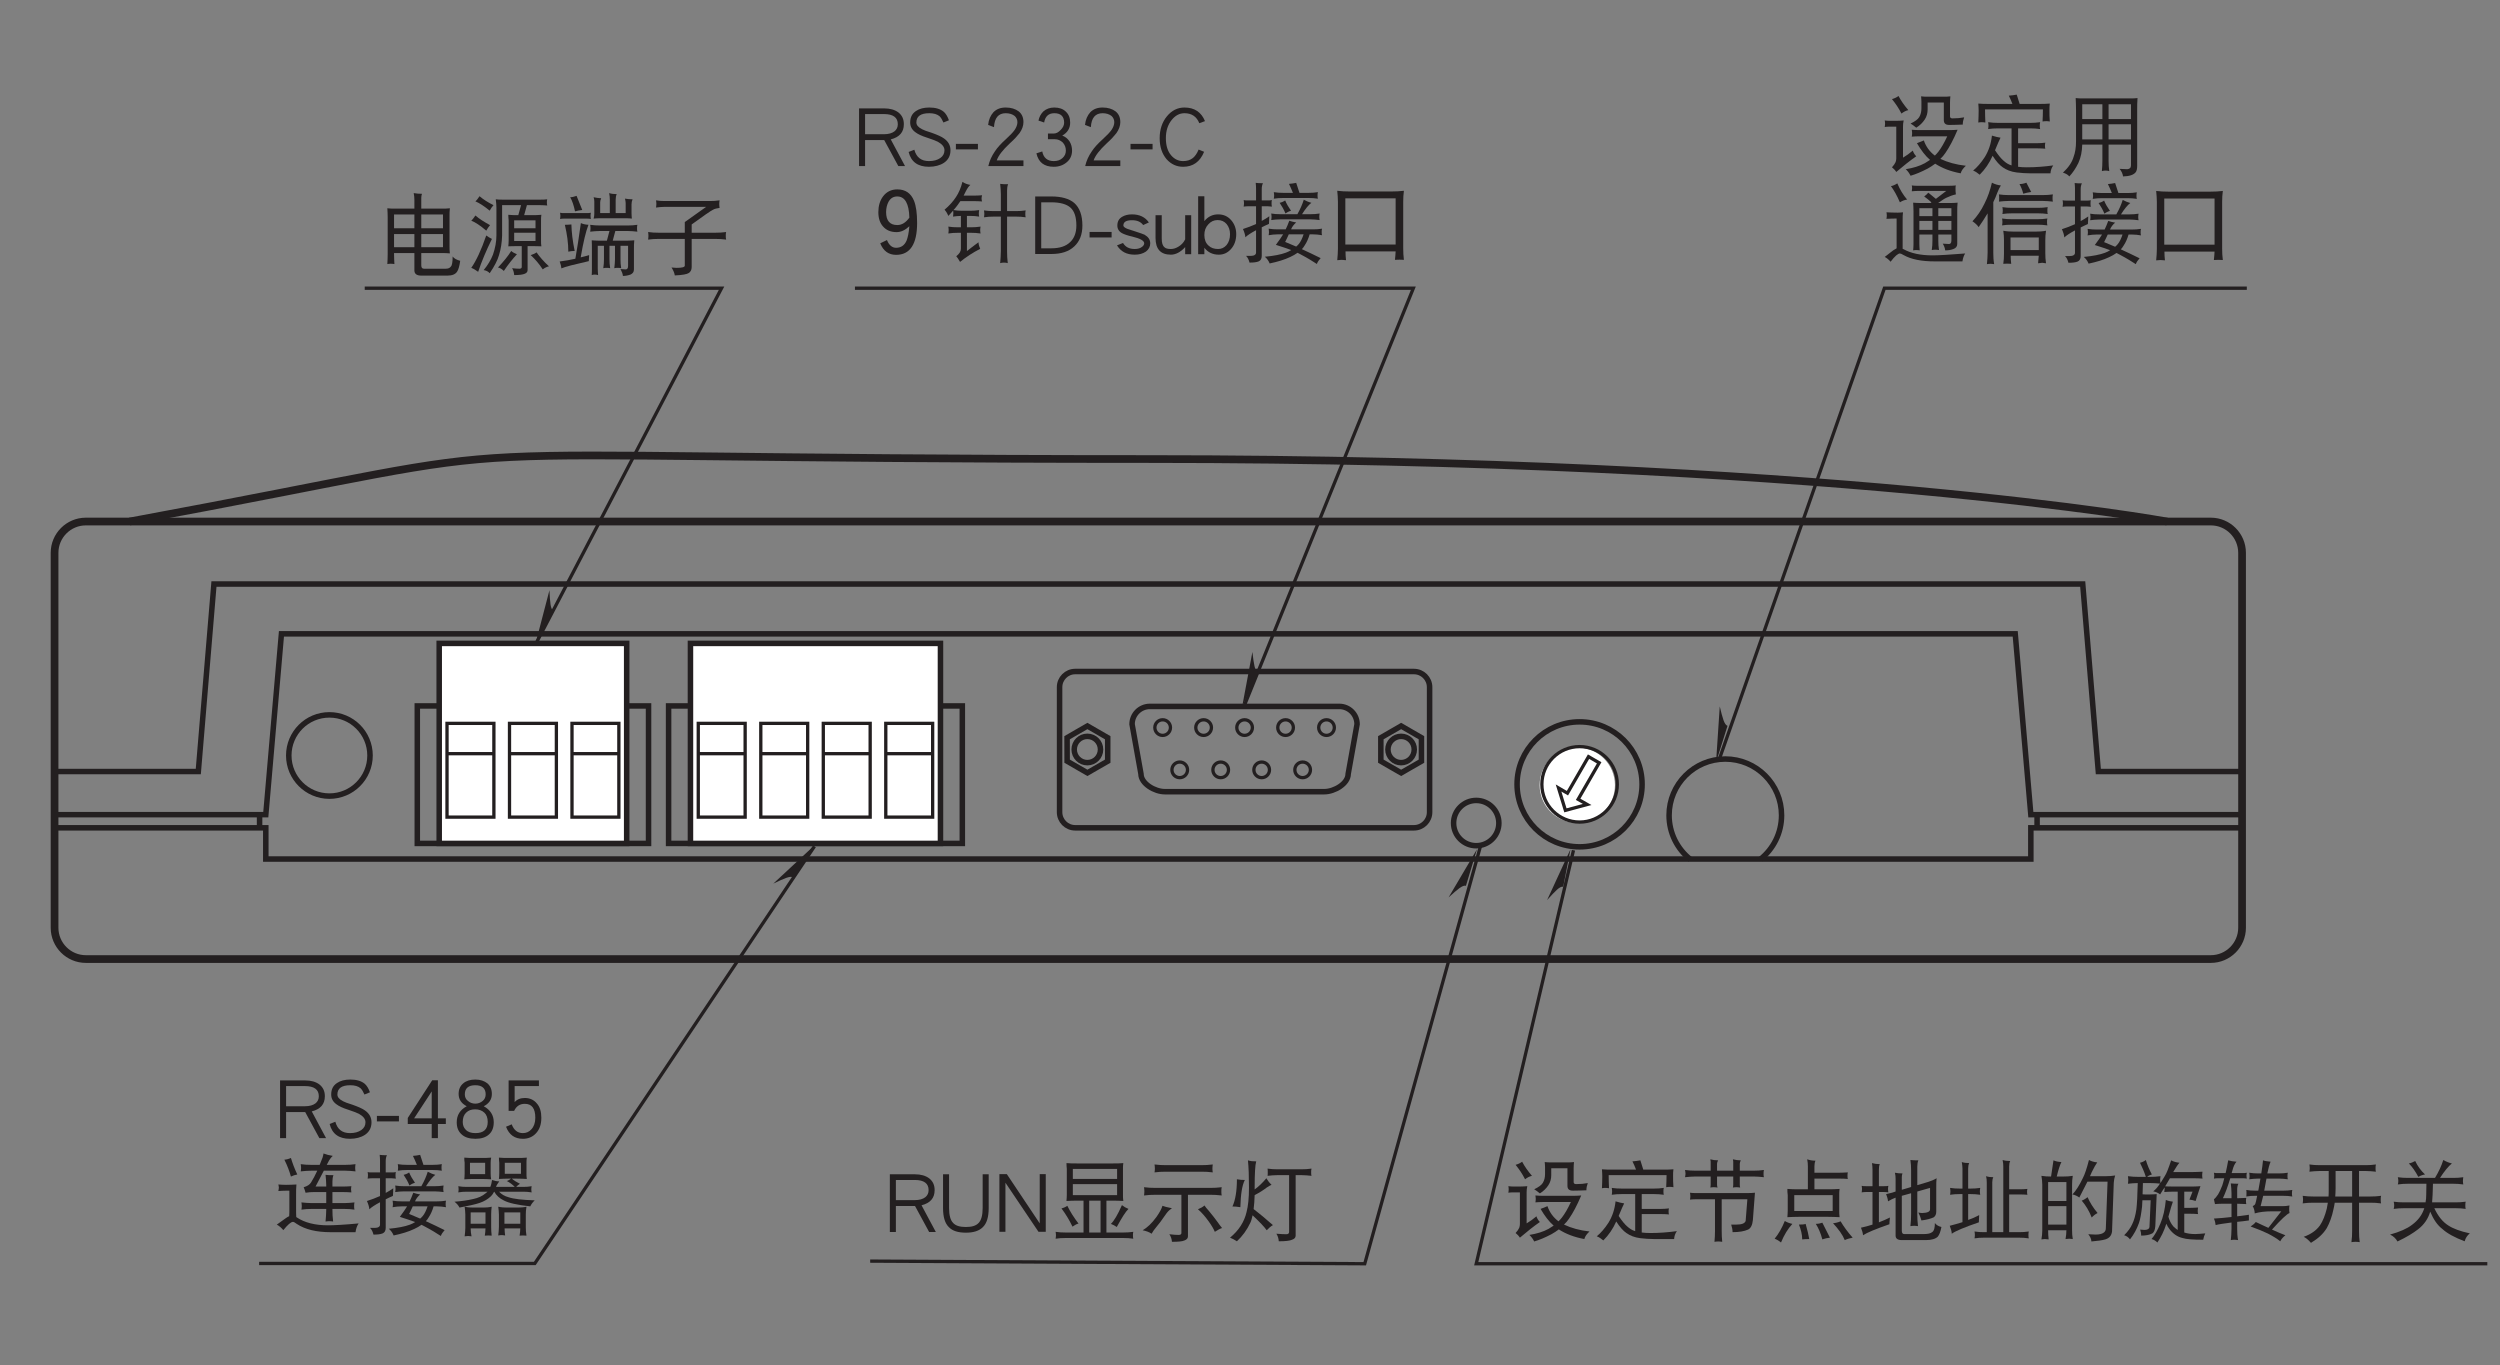 <?xml version="1.0" encoding="UTF-8"?>
<svg xmlns="http://www.w3.org/2000/svg" xmlns:xlink="http://www.w3.org/1999/xlink" width="226.77pt" height="123.82pt" viewBox="0 0 226.77 123.82" version="1.2">
<rect x="0" y="0" width="226.77" height="123.82" fill="#808080" stroke="none"/>
<defs>
<g>
<symbol overflow="visible" id="glyph0-0">
<path style="stroke:none;" d=""/>
</symbol>
<symbol overflow="visible" id="glyph0-1">
<path style="stroke:none;" d="M 4.656 -0.062 L 3.359 -2.484 C 4.156 -2.688 4.547 -3.141 4.547 -3.859 C 4.547 -4.312 4.391 -4.656 4.062 -4.922 C 3.734 -5.172 3.297 -5.297 2.75 -5.297 L 0.484 -5.297 L 0.484 -0.062 L 1.031 -0.062 L 1.031 -2.422 L 2.766 -2.422 L 4.047 -0.062 Z M 4 -3.859 C 4 -3.578 3.891 -3.375 3.703 -3.219 C 3.484 -3.047 3.156 -2.953 2.75 -2.953 L 1.031 -2.953 L 1.031 -4.781 L 2.75 -4.781 C 3.578 -4.781 4 -4.469 4 -3.859 Z M 4 -3.859 "/>
</symbol>
<symbol overflow="visible" id="glyph0-2">
<path style="stroke:none;" d="M 3.953 -1.5 C 3.953 -1.922 3.766 -2.281 3.375 -2.562 C 3.141 -2.734 2.75 -2.906 2.219 -3.094 C 1.797 -3.219 1.516 -3.328 1.375 -3.406 C 1.031 -3.578 0.859 -3.781 0.859 -4.016 C 0.859 -4.578 1.25 -4.859 2.031 -4.859 C 2.438 -4.859 2.75 -4.766 2.969 -4.578 C 3.094 -4.453 3.203 -4.266 3.312 -4.016 L 3.812 -4.219 C 3.688 -4.562 3.531 -4.828 3.328 -5 C 3.016 -5.25 2.594 -5.375 2.031 -5.375 C 1.531 -5.375 1.125 -5.266 0.828 -5.062 C 0.469 -4.828 0.297 -4.484 0.297 -4.016 C 0.297 -3.656 0.453 -3.359 0.781 -3.125 C 0.984 -2.969 1.328 -2.797 1.828 -2.641 C 2.344 -2.469 2.672 -2.344 2.812 -2.266 C 3.203 -2.047 3.406 -1.797 3.406 -1.5 C 3.406 -1.203 3.281 -0.969 3.031 -0.797 C 2.766 -0.609 2.422 -0.516 2 -0.516 C 1.297 -0.516 0.859 -0.859 0.672 -1.547 L 0.156 -1.344 C 0.375 -0.453 0.984 0 2 0 C 2.531 0 3 -0.125 3.359 -0.359 C 3.75 -0.625 3.953 -1 3.953 -1.5 Z M 3.953 -1.5 "/>
</symbol>
<symbol overflow="visible" id="glyph0-3">
<path style="stroke:none;" d="M 2.328 -1.578 L 2.328 -2.078 L 0.328 -2.078 L 0.328 -1.578 Z M 2.328 -1.578 "/>
</symbol>
<symbol overflow="visible" id="glyph0-4">
<path style="stroke:none;" d="M 3.922 -1.344 L 3.922 -1.859 L 3.203 -1.859 L 3.203 -5.312 L 2.688 -5.312 L 0.469 -1.891 L 0.469 -1.344 L 2.641 -1.344 L 2.641 -0.062 L 3.203 -0.062 L 3.203 -1.344 Z M 2.641 -1.859 L 1.047 -1.859 L 2.641 -4.297 Z M 2.641 -1.859 "/>
</symbol>
<symbol overflow="visible" id="glyph0-5">
<path style="stroke:none;" d="M 3.875 -1.5 C 3.875 -2.141 3.562 -2.625 2.969 -2.953 C 3.453 -3.203 3.703 -3.578 3.703 -4.062 C 3.703 -4.484 3.562 -4.797 3.297 -5.031 C 3.016 -5.25 2.656 -5.375 2.203 -5.375 C 1.734 -5.375 1.359 -5.25 1.109 -5.031 C 0.828 -4.797 0.688 -4.484 0.688 -4.062 C 0.688 -3.578 0.938 -3.203 1.422 -2.953 C 0.812 -2.625 0.516 -2.141 0.516 -1.5 C 0.516 -1.031 0.656 -0.672 0.953 -0.406 C 1.25 -0.125 1.672 0 2.219 0 C 2.734 0 3.156 -0.125 3.453 -0.406 C 3.734 -0.656 3.875 -1.031 3.875 -1.5 Z M 3.141 -4.031 C 3.141 -3.781 3.047 -3.578 2.875 -3.438 C 2.688 -3.281 2.469 -3.188 2.203 -3.188 C 1.938 -3.188 1.703 -3.281 1.531 -3.438 C 1.344 -3.578 1.25 -3.781 1.25 -4.031 C 1.25 -4.578 1.562 -4.859 2.203 -4.859 C 2.812 -4.859 3.141 -4.578 3.141 -4.031 Z M 3.328 -1.531 C 3.328 -0.859 2.953 -0.516 2.219 -0.516 C 1.828 -0.516 1.531 -0.609 1.328 -0.828 C 1.156 -1 1.062 -1.234 1.062 -1.531 C 1.062 -1.906 1.172 -2.188 1.375 -2.375 C 1.578 -2.578 1.844 -2.672 2.188 -2.672 C 2.516 -2.672 2.797 -2.578 3.016 -2.375 C 3.219 -2.188 3.328 -1.906 3.328 -1.531 Z M 3.328 -1.531 "/>
</symbol>
<symbol overflow="visible" id="glyph0-6">
<path style="stroke:none;" d="M 3.797 -1.906 C 3.797 -2.453 3.672 -2.891 3.391 -3.203 C 3.125 -3.531 2.75 -3.703 2.297 -3.703 C 1.891 -3.703 1.578 -3.562 1.375 -3.328 L 1.375 -4.781 L 3.578 -4.781 L 3.578 -5.297 L 0.828 -5.297 L 0.828 -2.531 L 1.328 -2.531 C 1.531 -2.969 1.859 -3.172 2.297 -3.172 C 2.938 -3.172 3.25 -2.75 3.25 -1.906 C 3.25 -1.453 3.125 -1.109 2.891 -0.859 C 2.688 -0.625 2.422 -0.516 2.125 -0.516 C 1.641 -0.516 1.312 -0.781 1.109 -1.312 L 0.594 -1.094 C 0.875 -0.359 1.375 0 2.125 0 C 2.594 0 2.984 -0.156 3.297 -0.484 C 3.641 -0.844 3.797 -1.312 3.797 -1.906 Z M 3.797 -1.906 "/>
</symbol>
<symbol overflow="visible" id="glyph0-7">
<path style="stroke:none;" d="M 1.469 -6.25 C 1.266 -6.156 1.078 -6.109 0.875 -6.094 C 1.156 -5.531 1.344 -5.016 1.469 -4.562 C 1.656 -4.656 1.859 -4.719 2.047 -4.75 C 1.797 -5.281 1.609 -5.781 1.469 -6.25 Z M 0.328 -3.844 C 0.344 -3.75 0.375 -3.656 0.375 -3.562 C 0.375 -3.453 0.344 -3.359 0.328 -3.25 C 0.547 -3.266 0.781 -3.281 1 -3.281 L 1.328 -3.281 L 1.328 -1.625 C 1.328 -1.406 1.328 -1.188 1.312 -0.969 C 1.219 -0.922 1.125 -0.875 1.016 -0.797 L 0.188 -0.203 C 0.422 -0.078 0.609 0.094 0.781 0.297 C 1.172 -0.188 1.469 -0.453 1.656 -0.453 C 1.719 -0.453 1.844 -0.391 2 -0.266 C 2.75 0.234 3.766 0.484 5.078 0.484 L 7.328 0.484 C 7.375 0.156 7.469 -0.109 7.609 -0.312 C 6.297 -0.188 5.375 -0.141 4.828 -0.141 C 3.672 -0.141 2.719 -0.375 2 -0.859 C 1.984 -0.859 1.969 -0.875 1.953 -0.891 C 1.938 -1.141 1.938 -1.375 1.938 -1.625 L 1.938 -2.969 C 1.938 -3.25 1.938 -3.547 1.969 -3.844 C 1.656 -3.828 1.359 -3.812 1.047 -3.812 L 1 -3.812 C 0.781 -3.812 0.547 -3.828 0.328 -3.844 Z M 2.359 -5.688 C 2.375 -5.578 2.391 -5.453 2.391 -5.344 C 2.391 -5.234 2.375 -5.141 2.359 -5.031 C 2.672 -5.062 2.969 -5.094 3.281 -5.094 L 3.859 -5.094 C 3.672 -4.688 3.484 -4.328 3.297 -4.031 C 3.172 -3.828 2.953 -3.688 2.625 -3.594 C 2.688 -3.453 2.75 -3.281 2.797 -3.094 C 3.078 -3.141 3.328 -3.156 3.547 -3.156 L 4.672 -3.156 L 4.672 -2.156 L 3.328 -2.156 C 3.031 -2.156 2.734 -2.188 2.422 -2.219 C 2.438 -2.109 2.453 -1.984 2.453 -1.875 C 2.453 -1.766 2.438 -1.672 2.422 -1.562 C 2.734 -1.609 3.031 -1.625 3.328 -1.625 L 4.672 -1.625 L 4.672 -1.562 C 4.672 -1.203 4.641 -0.844 4.609 -0.484 C 4.734 -0.5 4.844 -0.516 4.953 -0.516 C 5.062 -0.516 5.188 -0.5 5.297 -0.484 C 5.25 -0.844 5.234 -1.203 5.234 -1.562 L 5.234 -1.625 L 6.328 -1.625 C 6.625 -1.625 6.938 -1.609 7.234 -1.562 C 7.203 -1.672 7.203 -1.766 7.203 -1.875 C 7.203 -1.984 7.203 -2.109 7.234 -2.219 C 6.938 -2.188 6.625 -2.156 6.328 -2.156 L 5.234 -2.156 L 5.234 -3.156 L 6.172 -3.156 C 6.469 -3.156 6.734 -3.141 6.953 -3.125 C 6.938 -3.219 6.922 -3.328 6.922 -3.406 C 6.922 -3.5 6.938 -3.594 6.953 -3.688 C 6.688 -3.672 6.422 -3.656 6.172 -3.656 L 5.234 -3.656 L 5.234 -4.125 C 5.234 -4.344 5.266 -4.531 5.328 -4.688 C 5.047 -4.688 4.812 -4.688 4.609 -4.719 C 4.641 -4.406 4.672 -4.094 4.672 -3.781 L 4.672 -3.656 L 3.703 -3.656 C 3.969 -4.172 4.234 -4.656 4.453 -5.094 L 6.422 -5.094 C 6.719 -5.094 7.016 -5.062 7.328 -5.031 C 7.312 -5.141 7.297 -5.234 7.297 -5.344 C 7.297 -5.453 7.312 -5.578 7.328 -5.688 C 7.016 -5.641 6.719 -5.625 6.422 -5.625 L 4.719 -5.625 C 4.75 -5.688 4.781 -5.75 4.828 -5.828 C 4.953 -6.094 5.109 -6.297 5.266 -6.438 C 4.953 -6.484 4.672 -6.562 4.422 -6.656 C 4.422 -6.594 4.391 -6.469 4.344 -6.297 C 4.25 -6.062 4.172 -5.844 4.078 -5.625 L 3.281 -5.625 C 2.969 -5.625 2.672 -5.641 2.359 -5.688 Z M 2.359 -5.688 "/>
</symbol>
<symbol overflow="visible" id="glyph0-8">
<path style="stroke:none;" d="M 0.438 -4.969 C 0.453 -4.875 0.469 -4.781 0.469 -4.688 C 0.469 -4.578 0.453 -4.484 0.438 -4.375 C 0.562 -4.391 0.672 -4.406 0.812 -4.406 L 1.562 -4.406 L 1.562 -2.797 C 1.172 -2.625 0.781 -2.469 0.375 -2.344 C 0.5 -2.062 0.578 -1.812 0.594 -1.594 C 0.766 -1.766 1.094 -1.984 1.562 -2.234 L 1.562 -0.203 C 1.562 -0.016 1.391 0.094 1.078 0.094 L 0.656 0.094 C 0.812 0.25 0.906 0.453 0.969 0.703 C 1.328 0.703 1.609 0.672 1.797 0.594 C 1.984 0.516 2.078 0.344 2.078 0.094 L 2.078 -2.5 C 2.281 -2.609 2.5 -2.703 2.734 -2.812 C 2.734 -2.938 2.75 -3.172 2.766 -3.5 C 2.547 -3.344 2.312 -3.203 2.078 -3.078 L 2.078 -4.406 L 2.625 -4.406 C 2.734 -4.406 2.859 -4.391 3 -4.375 C 2.969 -4.484 2.969 -4.578 2.969 -4.688 C 2.969 -4.781 2.969 -4.875 3 -4.969 C 2.859 -4.938 2.734 -4.938 2.625 -4.938 L 2.078 -4.938 L 2.078 -5.969 C 2.078 -6.156 2.109 -6.344 2.188 -6.5 C 1.938 -6.5 1.719 -6.5 1.531 -6.531 C 1.547 -6.359 1.562 -6.188 1.562 -6.031 L 1.562 -4.938 L 0.812 -4.938 C 0.672 -4.938 0.562 -4.938 0.438 -4.969 Z M 5.203 -6.531 C 4.969 -6.484 4.766 -6.453 4.547 -6.438 C 4.656 -6.219 4.781 -5.938 4.906 -5.625 L 4 -5.625 C 3.719 -5.625 3.453 -5.641 3.172 -5.688 C 3.188 -5.578 3.203 -5.484 3.203 -5.375 C 3.203 -5.281 3.188 -5.188 3.172 -5.094 C 3.453 -5.141 3.719 -5.156 4 -5.156 L 6.359 -5.156 C 6.625 -5.156 6.906 -5.141 7.172 -5.094 C 7.141 -5.188 7.141 -5.281 7.141 -5.375 C 7.141 -5.484 7.141 -5.578 7.172 -5.688 C 6.906 -5.641 6.625 -5.625 6.359 -5.625 L 5.5 -5.625 C 5.391 -5.938 5.297 -6.25 5.203 -6.531 Z M 4.203 -4.938 C 4.078 -4.844 3.906 -4.766 3.703 -4.719 C 3.891 -4.438 4.078 -4.125 4.234 -3.75 C 4.391 -3.875 4.562 -3.953 4.734 -4 C 4.516 -4.312 4.328 -4.625 4.203 -4.938 Z M 5.891 -5 C 5.766 -4.594 5.578 -4.156 5.312 -3.688 L 3.734 -3.688 C 3.469 -3.688 3.188 -3.703 2.938 -3.75 C 2.953 -3.641 2.969 -3.531 2.969 -3.438 C 2.969 -3.344 2.953 -3.25 2.938 -3.156 C 3.188 -3.188 3.469 -3.219 3.734 -3.219 L 6.516 -3.219 C 6.781 -3.219 7.047 -3.188 7.328 -3.156 C 7.312 -3.25 7.297 -3.344 7.297 -3.438 C 7.297 -3.531 7.312 -3.641 7.328 -3.75 C 7.047 -3.703 6.781 -3.688 6.516 -3.688 L 5.734 -3.688 C 6.047 -4.188 6.328 -4.531 6.578 -4.719 C 6.391 -4.766 6.156 -4.859 5.891 -5 Z M 4.578 -3.094 C 4.469 -2.797 4.359 -2.531 4.25 -2.312 L 3.516 -2.312 C 3.25 -2.312 2.984 -2.328 2.703 -2.375 C 2.719 -2.266 2.734 -2.156 2.734 -2.062 C 2.734 -1.969 2.719 -1.875 2.703 -1.781 C 2.984 -1.828 3.25 -1.859 3.516 -1.859 L 4.016 -1.859 C 3.891 -1.641 3.672 -1.328 3.359 -0.906 C 3.891 -0.75 4.344 -0.578 4.75 -0.438 C 4.609 -0.344 4.453 -0.266 4.281 -0.203 C 3.828 -0.031 3.188 0.094 2.359 0.172 C 2.562 0.344 2.703 0.547 2.797 0.781 C 3.531 0.625 4.156 0.438 4.672 0.188 C 4.906 0.078 5.141 -0.047 5.328 -0.188 C 5.422 -0.141 5.531 -0.078 5.625 -0.031 C 6.25 0.297 6.719 0.594 7.078 0.828 C 7.141 0.641 7.266 0.469 7.422 0.297 C 6.844 0.016 6.281 -0.266 5.719 -0.516 C 5.812 -0.609 5.906 -0.734 5.984 -0.875 C 6.172 -1.156 6.312 -1.484 6.422 -1.859 L 6.734 -1.859 C 7 -1.859 7.281 -1.828 7.547 -1.781 C 7.516 -1.875 7.516 -1.969 7.516 -2.062 C 7.516 -2.156 7.516 -2.266 7.547 -2.375 C 7.281 -2.328 7 -2.312 6.734 -2.312 L 4.75 -2.312 C 4.75 -2.312 4.75 -2.328 4.75 -2.344 C 4.844 -2.562 5 -2.766 5.203 -2.938 C 4.953 -2.984 4.75 -3.031 4.578 -3.094 Z M 5.875 -1.859 C 5.75 -1.484 5.609 -1.188 5.438 -0.984 C 5.375 -0.906 5.297 -0.828 5.203 -0.75 C 4.875 -0.891 4.531 -1.031 4.203 -1.172 C 4.312 -1.406 4.438 -1.625 4.531 -1.859 Z M 5.875 -1.859 "/>
</symbol>
<symbol overflow="visible" id="glyph0-9">
<path style="stroke:none;" d="M 1.219 -6.281 C 1.219 -6.109 1.219 -5.969 1.25 -5.812 L 1.25 -4.844 C 1.25 -4.656 1.234 -4.484 1.219 -4.312 C 1.5 -4.328 1.797 -4.344 2.078 -4.344 L 2.766 -4.344 C 3.062 -4.344 3.359 -4.328 3.656 -4.312 C 3.625 -4.484 3.609 -4.656 3.609 -4.844 L 3.609 -5.812 C 3.609 -5.969 3.625 -6.109 3.656 -6.281 C 3.359 -6.25 3.062 -6.25 2.766 -6.25 L 2.078 -6.25 C 1.797 -6.25 1.5 -6.25 1.219 -6.281 Z M 3.109 -4.781 L 1.734 -4.781 L 1.734 -5.812 L 3.109 -5.812 Z M 4.359 -6.281 C 4.359 -6.109 4.375 -5.969 4.391 -5.812 L 4.391 -4.875 C 4.391 -4.688 4.375 -4.516 4.359 -4.344 C 4.641 -4.359 4.938 -4.375 5.234 -4.375 L 5.453 -4.375 C 5.344 -4.281 5.219 -4.203 5.078 -4.156 C 5.359 -4.016 5.594 -3.828 5.797 -3.625 L 4.094 -3.625 C 4.141 -3.766 4.25 -3.938 4.391 -4.125 C 4.172 -4.125 3.953 -4.172 3.734 -4.25 C 3.703 -4.016 3.656 -3.797 3.578 -3.625 L 1.422 -3.625 C 1.172 -3.625 0.922 -3.641 0.672 -3.688 C 0.688 -3.594 0.703 -3.5 0.703 -3.406 C 0.703 -3.312 0.688 -3.219 0.672 -3.125 C 0.922 -3.172 1.172 -3.188 1.422 -3.188 L 3.328 -3.188 C 3.281 -3.141 3.219 -3.094 3.156 -3.047 C 2.844 -2.781 2.484 -2.625 2.047 -2.531 C 1.531 -2.406 0.953 -2.328 0.328 -2.281 C 0.547 -2.109 0.688 -1.938 0.781 -1.75 C 1.594 -1.906 2.203 -2.031 2.609 -2.172 C 3.031 -2.312 3.359 -2.516 3.641 -2.781 C 3.75 -2.891 3.844 -3.031 3.922 -3.188 L 3.938 -3.188 C 4.125 -2.844 4.422 -2.578 4.812 -2.391 C 5.219 -2.172 6.016 -1.984 7.203 -1.859 C 7.297 -2.062 7.438 -2.25 7.609 -2.406 C 6.484 -2.438 5.688 -2.531 5.234 -2.688 C 4.875 -2.781 4.594 -2.953 4.375 -3.188 L 6.578 -3.188 C 6.828 -3.188 7.078 -3.172 7.328 -3.125 C 7.312 -3.219 7.297 -3.312 7.297 -3.406 C 7.297 -3.5 7.312 -3.594 7.328 -3.688 C 7.078 -3.641 6.828 -3.625 6.578 -3.625 L 5.922 -3.625 C 6.016 -3.734 6.141 -3.828 6.266 -3.906 C 5.953 -4.062 5.703 -4.219 5.531 -4.375 L 6.016 -4.375 C 6.297 -4.375 6.594 -4.359 6.891 -4.344 C 6.859 -4.516 6.859 -4.688 6.859 -4.875 L 6.859 -5.812 C 6.859 -5.969 6.859 -6.109 6.891 -6.281 C 6.594 -6.25 6.297 -6.25 6.016 -6.25 L 5.234 -6.25 C 4.938 -6.25 4.641 -6.25 4.359 -6.281 Z M 6.359 -4.812 L 4.891 -4.812 L 4.891 -5.812 L 6.359 -5.812 Z M 1.25 -1.828 C 1.281 -1.578 1.312 -1.344 1.312 -1.109 L 1.312 0.094 C 1.312 0.344 1.281 0.594 1.25 0.859 C 1.391 0.844 1.5 0.828 1.562 0.828 C 1.609 0.828 1.703 0.844 1.875 0.859 C 1.828 0.625 1.797 0.391 1.797 0.141 L 3.141 0.141 C 3.141 0.359 3.109 0.578 3.078 0.797 C 3.234 0.781 3.344 0.781 3.391 0.781 C 3.438 0.781 3.547 0.781 3.703 0.797 C 3.672 0.547 3.656 0.281 3.656 0.031 L 3.656 -1.109 C 3.656 -1.344 3.672 -1.578 3.703 -1.828 C 3.438 -1.766 3.172 -1.75 2.891 -1.75 L 2.047 -1.75 C 1.781 -1.75 1.516 -1.766 1.25 -1.828 Z M 1.797 -0.281 L 1.797 -1.312 L 3.141 -1.312 L 3.141 -0.281 Z M 4.297 -1.828 C 4.328 -1.578 4.359 -1.344 4.359 -1.109 L 4.359 -0.016 C 4.359 0.25 4.328 0.516 4.297 0.781 C 4.453 0.75 4.562 0.75 4.609 0.75 C 4.656 0.75 4.766 0.75 4.922 0.781 C 4.891 0.562 4.875 0.344 4.875 0.141 L 6.297 0.141 C 6.297 0.359 6.266 0.578 6.234 0.797 C 6.391 0.781 6.484 0.781 6.547 0.781 C 6.594 0.781 6.703 0.781 6.859 0.797 C 6.812 0.547 6.797 0.281 6.797 0.031 L 6.797 -1.109 C 6.797 -1.344 6.812 -1.578 6.859 -1.828 C 6.594 -1.766 6.312 -1.75 6.047 -1.75 L 5.109 -1.75 C 4.844 -1.75 4.562 -1.766 4.297 -1.828 Z M 4.859 -0.281 L 4.859 -1.312 L 6.297 -1.312 L 6.297 -0.281 Z M 4.859 -0.281 "/>
</symbol>
<symbol overflow="visible" id="glyph0-10">
<path style="stroke:none;" d="M 0.75 -5.312 C 0.766 -5.031 0.781 -4.766 0.781 -4.5 L 0.781 -1.172 C 0.781 -0.859 0.766 -0.562 0.75 -0.25 C 0.844 -0.266 0.953 -0.281 1.047 -0.281 C 1.172 -0.281 1.281 -0.266 1.391 -0.25 C 1.375 -0.562 1.359 -0.859 1.359 -1.172 L 1.359 -1.25 L 3.203 -1.25 L 3.203 0.328 C 3.203 0.641 3.422 0.797 3.828 0.797 L 6.203 0.797 C 6.641 0.797 6.922 0.672 7.078 0.438 C 7.203 0.25 7.297 -0.078 7.359 -0.547 C 7.047 -0.625 6.812 -0.75 6.672 -0.938 C 6.672 -0.438 6.625 -0.141 6.516 -0.031 C 6.422 0.109 6.266 0.172 6.047 0.172 L 4.078 0.172 C 3.906 0.172 3.828 0.078 3.828 -0.141 L 3.828 -1.25 L 5.766 -1.25 C 5.984 -1.25 6.203 -1.234 6.422 -1.219 C 6.391 -1.438 6.391 -1.656 6.391 -1.875 L 6.391 -4.594 C 6.391 -4.828 6.391 -5.062 6.422 -5.312 C 6.203 -5.281 5.984 -5.281 5.766 -5.281 L 3.828 -5.281 L 3.828 -6.25 C 3.828 -6.375 3.844 -6.5 3.891 -6.625 C 3.641 -6.625 3.391 -6.641 3.141 -6.688 C 3.188 -6.469 3.203 -6.266 3.203 -6.062 L 3.203 -5.281 L 1.391 -5.281 C 1.172 -5.281 0.953 -5.281 0.75 -5.312 Z M 1.359 -1.781 L 1.359 -2.969 L 3.203 -2.969 L 3.203 -1.781 Z M 3.828 -2.969 L 5.797 -2.969 L 5.797 -1.781 L 3.828 -1.781 Z M 1.359 -3.5 L 1.359 -4.75 L 3.203 -4.75 L 3.203 -3.5 Z M 3.828 -4.75 L 5.797 -4.75 L 5.797 -3.5 L 3.828 -3.5 Z M 3.828 -4.75 "/>
</symbol>
<symbol overflow="visible" id="glyph0-11">
<path style="stroke:none;" d="M 1.125 -6.406 C 1 -6.219 0.875 -6.047 0.75 -5.938 C 1.094 -5.797 1.531 -5.516 2.047 -5.094 C 2.141 -5.281 2.266 -5.453 2.391 -5.594 C 1.891 -5.844 1.469 -6.109 1.125 -6.406 Z M 0.75 -4.656 C 0.625 -4.469 0.5 -4.297 0.375 -4.188 C 0.734 -4.047 1.188 -3.75 1.734 -3.281 C 1.844 -3.469 1.953 -3.641 2.078 -3.781 C 1.562 -4.062 1.109 -4.344 0.75 -4.656 Z M 1.734 -2.844 C 1.281 -1.516 0.812 -0.531 0.375 0.094 C 0.547 0.156 0.766 0.281 1 0.453 C 1.312 -0.484 1.734 -1.484 2.25 -2.531 C 2.031 -2.641 1.875 -2.734 1.734 -2.844 Z M 7.266 -6.125 C 7.062 -6.094 6.844 -6.094 6.641 -6.094 L 3.203 -6.094 C 3 -6.094 2.797 -6.094 2.594 -6.125 C 2.625 -5.891 2.656 -5.641 2.656 -5.406 L 2.656 -2.844 C 2.656 -2.281 2.547 -1.703 2.344 -1.109 C 2.156 -0.625 1.875 -0.156 1.5 0.297 C 1.719 0.328 1.906 0.422 2.047 0.578 C 2.484 -0.062 2.766 -0.609 2.891 -1.062 C 3.062 -1.609 3.156 -2.219 3.172 -2.844 L 3.172 -5.594 L 4.891 -5.594 L 4.641 -4.688 L 4.609 -4.688 C 4.312 -4.688 4.031 -4.688 3.734 -4.719 C 3.734 -4.547 3.75 -4.391 3.766 -4.219 L 3.766 -2.375 C 3.766 -2.203 3.75 -2.031 3.734 -1.859 C 4.031 -1.875 4.312 -1.875 4.609 -1.875 L 4.953 -1.875 L 4.953 0.031 C 4.938 0.125 4.875 0.172 4.734 0.172 C 4.578 0.172 4.359 0.156 4.078 0.125 C 4.188 0.297 4.25 0.5 4.266 0.75 C 4.75 0.75 5.062 0.703 5.234 0.625 C 5.391 0.562 5.484 0.453 5.484 0.297 L 5.484 -1.875 L 5.859 -1.875 C 6.141 -1.875 6.438 -1.875 6.734 -1.859 C 6.703 -2.031 6.703 -2.203 6.703 -2.375 L 6.703 -4.219 C 6.703 -4.391 6.703 -4.547 6.734 -4.719 C 6.438 -4.688 6.141 -4.688 5.859 -4.688 L 5.172 -4.688 L 5.422 -5.594 L 6.641 -5.594 C 6.844 -5.594 7.062 -5.578 7.266 -5.562 C 7.234 -5.656 7.234 -5.75 7.234 -5.844 C 7.234 -5.938 7.234 -6.031 7.266 -6.125 Z M 6.203 -2.344 L 4.266 -2.344 L 4.266 -3.094 L 6.203 -3.094 Z M 4.266 -3.5 L 4.266 -4.219 L 6.203 -4.219 L 6.203 -3.5 Z M 4 -1.438 C 3.719 -0.984 3.312 -0.484 2.797 0.062 C 2.969 0.094 3.141 0.188 3.328 0.375 C 3.734 -0.234 4.141 -0.734 4.516 -1.141 C 4.312 -1.219 4.141 -1.312 4 -1.438 Z M 6.297 -1.312 C 6.156 -1.203 5.969 -1.125 5.766 -1.062 C 6.172 -0.688 6.547 -0.25 6.859 0.234 C 7.031 0.094 7.219 0 7.422 -0.047 C 6.953 -0.469 6.578 -0.906 6.297 -1.312 Z M 6.297 -1.312 "/>
</symbol>
<symbol overflow="visible" id="glyph0-12">
<path style="stroke:none;" d="M 1.938 -6.438 C 1.719 -6.359 1.531 -6.312 1.359 -6.312 C 1.547 -5.984 1.688 -5.562 1.797 -5.031 C 2 -5.094 2.219 -5.125 2.453 -5.156 Z M 0.438 -4.906 C 0.453 -4.812 0.469 -4.719 0.469 -4.625 C 0.469 -4.531 0.453 -4.438 0.438 -4.344 C 0.562 -4.359 0.672 -4.375 0.812 -4.375 L 2.859 -4.375 C 2.984 -4.375 3.109 -4.359 3.234 -4.344 C 3.219 -4.438 3.203 -4.531 3.203 -4.625 C 3.203 -4.719 3.219 -4.812 3.234 -4.906 C 3.109 -4.875 2.984 -4.875 2.859 -4.875 L 0.812 -4.875 C 0.672 -4.875 0.562 -4.875 0.438 -4.906 Z M 1.469 -3.844 C 1.281 -3.828 1.078 -3.812 0.875 -3.812 C 1.078 -2.953 1.188 -2.141 1.188 -1.375 C 1.375 -1.422 1.578 -1.438 1.766 -1.438 C 1.578 -2.344 1.484 -3.141 1.469 -3.844 Z M 2.328 -3.969 C 2.141 -2.656 1.984 -1.578 1.828 -0.734 C 1.359 -0.625 0.891 -0.547 0.406 -0.484 C 0.5 -0.234 0.547 -0.031 0.562 0.141 C 0.922 -0.016 1.75 -0.219 3.047 -0.516 C 3.047 -0.609 3.062 -0.797 3.078 -1.062 C 2.828 -0.984 2.578 -0.922 2.312 -0.859 C 2.547 -2.234 2.781 -3.219 3.016 -3.812 C 2.75 -3.828 2.516 -3.875 2.328 -3.969 Z M 4.891 -6.688 C 4.938 -6.484 4.953 -6.281 4.953 -6.094 L 4.953 -4.875 L 4.078 -4.875 L 4.078 -5.844 C 4.078 -5.969 4.109 -6.078 4.172 -6.219 C 3.922 -6.234 3.703 -6.266 3.484 -6.312 C 3.531 -6.172 3.547 -6.031 3.547 -5.906 L 3.547 -4.844 C 3.547 -4.688 3.531 -4.531 3.484 -4.375 C 3.672 -4.391 3.859 -4.406 4.047 -4.406 L 6.484 -4.406 C 6.641 -4.406 6.797 -4.391 6.953 -4.375 C 6.938 -4.531 6.922 -4.703 6.922 -4.875 L 6.922 -5.656 C 6.922 -5.828 6.953 -5.984 7.016 -6.125 C 6.734 -6.125 6.516 -6.156 6.328 -6.188 C 6.359 -6.047 6.391 -5.906 6.391 -5.781 L 6.391 -4.875 L 5.484 -4.875 L 5.484 -6.094 C 5.484 -6.297 5.516 -6.453 5.578 -6.594 C 5.312 -6.594 5.094 -6.625 4.891 -6.688 Z M 3.172 -3.812 C 3.188 -3.703 3.203 -3.594 3.203 -3.5 C 3.203 -3.391 3.188 -3.297 3.172 -3.188 C 3.469 -3.219 3.766 -3.25 4.047 -3.25 L 4.922 -3.25 L 4.688 -2.375 L 3.891 -2.375 C 3.703 -2.375 3.5 -2.391 3.312 -2.406 C 3.328 -2.141 3.328 -1.875 3.328 -1.594 L 3.328 0.141 C 3.328 0.344 3.328 0.547 3.312 0.75 C 3.391 0.719 3.484 0.703 3.578 0.703 C 3.688 0.703 3.781 0.719 3.891 0.75 C 3.875 0.547 3.859 0.344 3.859 0.141 L 3.859 -1.906 L 4.422 -1.906 L 4.422 -0.688 C 4.422 -0.422 4.406 -0.156 4.359 0.125 C 4.469 0.094 4.562 0.094 4.672 0.094 C 4.781 0.094 4.875 0.094 4.984 0.125 C 4.938 -0.156 4.922 -0.422 4.922 -0.688 L 4.922 -1.906 L 5.422 -1.906 L 5.422 -0.688 C 5.422 -0.422 5.391 -0.156 5.359 0.125 C 5.469 0.094 5.562 0.094 5.672 0.094 C 5.766 0.094 5.875 0.094 5.984 0.125 C 5.938 -0.156 5.922 -0.422 5.922 -0.688 L 5.922 -1.906 L 6.609 -1.906 L 6.609 -0.078 C 6.609 0.141 6.531 0.234 6.391 0.234 C 6.266 0.234 6.094 0.219 5.922 0.203 C 6.047 0.438 6.125 0.641 6.141 0.828 C 6.375 0.828 6.609 0.781 6.828 0.703 C 7.031 0.609 7.141 0.469 7.141 0.234 L 7.141 -1.594 C 7.141 -1.875 7.141 -2.141 7.172 -2.406 C 6.969 -2.391 6.766 -2.375 6.578 -2.375 L 5.219 -2.375 L 5.453 -3.25 L 6.578 -3.25 C 6.859 -3.25 7.156 -3.219 7.453 -3.188 C 7.422 -3.297 7.422 -3.391 7.422 -3.5 C 7.422 -3.594 7.422 -3.703 7.453 -3.812 C 7.156 -3.766 6.859 -3.75 6.578 -3.75 L 4.047 -3.75 C 3.766 -3.75 3.469 -3.766 3.172 -3.812 Z M 3.172 -3.812 "/>
</symbol>
<symbol overflow="visible" id="glyph0-13">
<path style="stroke:none;" d="M 1.156 -6.031 C 1.172 -5.922 1.188 -5.812 1.188 -5.719 C 1.188 -5.594 1.172 -5.484 1.156 -5.375 C 1.391 -5.406 1.641 -5.438 1.906 -5.438 L 5.703 -5.438 L 3.766 -4.062 L 3.766 -3.094 L 1.391 -3.094 C 1.078 -3.094 0.75 -3.109 0.438 -3.156 C 0.453 -3.047 0.469 -2.938 0.469 -2.812 C 0.469 -2.703 0.453 -2.594 0.438 -2.469 C 0.75 -2.516 1.078 -2.531 1.391 -2.531 L 3.766 -2.531 L 3.766 -0.109 C 3.766 0.031 3.516 0.094 3.016 0.094 C 2.922 0.094 2.766 0.078 2.562 0.062 C 2.719 0.312 2.828 0.547 2.859 0.781 C 3.547 0.75 3.969 0.672 4.125 0.562 C 4.297 0.453 4.391 0.266 4.391 0.031 L 4.391 -2.531 L 6.547 -2.531 C 6.859 -2.531 7.188 -2.516 7.516 -2.469 C 7.484 -2.594 7.484 -2.703 7.484 -2.812 C 7.484 -2.938 7.484 -3.047 7.516 -3.156 C 7.188 -3.109 6.859 -3.094 6.547 -3.094 L 4.391 -3.094 L 4.391 -3.844 C 5.484 -4.641 6.141 -5.094 6.344 -5.188 C 6.484 -5.266 6.688 -5.312 6.922 -5.344 C 6.906 -5.469 6.891 -5.594 6.891 -5.719 C 6.891 -5.812 6.906 -5.922 6.922 -6.031 C 6.625 -5.984 6.328 -5.969 6.047 -5.969 L 1.906 -5.969 C 1.641 -5.969 1.391 -5.984 1.156 -6.031 Z M 1.156 -6.031 "/>
</symbol>
<symbol overflow="visible" id="glyph0-14">
<path style="stroke:none;" d="M 1.531 -6.438 C 1.359 -6.312 1.172 -6.219 0.938 -6.156 C 1.25 -5.766 1.547 -5.344 1.797 -4.844 C 2 -5 2.203 -5.109 2.422 -5.156 C 2.047 -5.594 1.75 -6.016 1.531 -6.438 Z M 0.281 -4.219 C 0.297 -4.125 0.312 -4.031 0.312 -3.938 C 0.312 -3.828 0.297 -3.734 0.281 -3.625 C 0.406 -3.641 0.531 -3.656 0.656 -3.656 L 1.328 -3.656 L 1.328 -0.781 C 1.328 -0.688 1.312 -0.562 1.266 -0.438 C 1.203 -0.297 1.094 -0.141 0.938 0.031 C 1.078 0.141 1.219 0.281 1.328 0.453 C 1.969 -0.094 2.578 -0.578 3.141 -0.969 C 3 -1.109 2.891 -1.281 2.828 -1.484 C 2.531 -1.234 2.234 -1.016 1.938 -0.844 L 1.938 -3.656 C 1.938 -3.828 1.953 -4.031 2 -4.219 C 1.797 -4.203 1.609 -4.188 1.422 -4.188 L 0.656 -4.188 C 0.531 -4.188 0.406 -4.203 0.281 -4.219 Z M 3.578 -6.406 C 3.594 -6.25 3.609 -6.094 3.609 -5.938 L 3.609 -5.312 C 3.609 -5.016 3.547 -4.75 3.406 -4.516 C 3.281 -4.312 3.016 -4.125 2.625 -3.938 C 2.781 -3.844 2.953 -3.719 3.141 -3.562 C 3.469 -3.766 3.719 -4.016 3.906 -4.297 C 4.094 -4.578 4.172 -4.891 4.172 -5.219 L 4.172 -5.844 L 5.641 -5.844 L 5.641 -4.25 C 5.641 -3.953 5.797 -3.812 6.141 -3.812 C 6.484 -3.812 6.891 -3.828 7.359 -3.844 C 7.359 -4.062 7.406 -4.281 7.484 -4.5 C 7.172 -4.438 6.812 -4.406 6.422 -4.406 C 6.281 -4.406 6.203 -4.469 6.203 -4.594 L 6.203 -5.844 C 6.203 -6.031 6.219 -6.219 6.234 -6.406 C 6.031 -6.375 5.828 -6.375 5.609 -6.375 L 4.203 -6.375 C 4 -6.375 3.797 -6.375 3.578 -6.406 Z M 2.734 -3.375 C 2.75 -3.266 2.766 -3.156 2.766 -3.062 C 2.766 -2.953 2.75 -2.844 2.734 -2.75 C 2.969 -2.766 3.188 -2.781 3.422 -2.781 L 5.953 -2.781 C 5.688 -2.203 5.406 -1.719 5.141 -1.375 C 5.047 -1.25 4.938 -1.141 4.828 -1.031 C 4.344 -1.391 4.016 -1.859 3.828 -2.406 L 3.203 -2.156 C 3.578 -1.516 3.969 -1 4.391 -0.641 C 4.234 -0.531 4.078 -0.438 3.922 -0.344 C 3.438 -0.078 2.859 0.094 2.188 0.203 C 2.375 0.375 2.516 0.578 2.625 0.797 C 3.062 0.672 3.594 0.453 4.188 0.141 C 4.422 0.016 4.641 -0.141 4.859 -0.297 C 5.484 0.109 6.25 0.406 7.172 0.578 C 7.234 0.328 7.406 0.109 7.641 -0.109 C 6.766 -0.203 5.984 -0.422 5.328 -0.734 C 5.5 -0.891 5.641 -1.062 5.781 -1.266 C 6.141 -1.781 6.516 -2.484 6.891 -3.375 C 6.656 -3.359 6.422 -3.344 6.203 -3.344 L 3.422 -3.344 C 3.188 -3.344 2.969 -3.359 2.734 -3.375 Z M 2.734 -3.375 "/>
</symbol>
<symbol overflow="visible" id="glyph0-15">
<path style="stroke:none;" d="M 4.266 -6.562 C 4.016 -6.516 3.781 -6.484 3.547 -6.469 C 3.656 -6.266 3.766 -6 3.875 -5.719 L 1.734 -5.719 C 1.422 -5.719 1.094 -5.719 0.781 -5.75 C 0.797 -5.531 0.812 -5.312 0.812 -5.094 C 0.812 -4.734 0.797 -4.391 0.781 -4.031 C 0.875 -4.047 0.984 -4.062 1.078 -4.062 C 1.203 -4.062 1.312 -4.047 1.422 -4.031 C 1.406 -4.422 1.391 -4.812 1.391 -5.219 L 6.641 -5.219 C 6.641 -4.844 6.625 -4.484 6.609 -4.125 C 6.719 -4.141 6.828 -4.156 6.953 -4.156 C 7.047 -4.156 7.156 -4.141 7.266 -4.125 C 7.234 -4.469 7.234 -4.812 7.234 -5.156 C 7.234 -5.344 7.234 -5.547 7.266 -5.75 C 6.938 -5.719 6.625 -5.719 6.297 -5.719 L 4.531 -5.719 C 4.438 -6.016 4.344 -6.297 4.266 -6.562 Z M 1.672 -4.062 C 1.688 -3.953 1.703 -3.844 1.703 -3.75 C 1.703 -3.641 1.688 -3.531 1.672 -3.438 C 1.969 -3.484 2.266 -3.5 2.562 -3.5 L 3.797 -3.5 L 3.797 -0.141 C 3.516 -0.219 3.281 -0.375 3.062 -0.578 C 2.859 -0.75 2.609 -1.047 2.297 -1.516 C 2.531 -2.094 2.703 -2.469 2.797 -2.656 C 2.578 -2.688 2.312 -2.75 2.016 -2.844 C 1.938 -2.109 1.719 -1.469 1.375 -0.906 C 1.031 -0.375 0.672 0.031 0.312 0.328 C 0.516 0.406 0.703 0.531 0.906 0.703 C 1.391 0.219 1.781 -0.344 2.078 -1.016 C 2.406 -0.5 2.719 -0.156 3 0.031 C 3.328 0.266 3.75 0.438 4.266 0.5 C 4.672 0.547 5.094 0.578 5.5 0.578 L 7.328 0.578 C 7.344 0.312 7.422 0.078 7.578 -0.141 C 6.781 -0.031 5.984 0.031 5.188 0.031 C 4.891 0.031 4.625 0.016 4.391 -0.016 L 4.391 -1.688 L 6.141 -1.688 C 6.438 -1.688 6.688 -1.672 6.859 -1.656 C 6.828 -1.734 6.828 -1.828 6.828 -1.938 C 6.828 -2.016 6.828 -2.094 6.859 -2.203 C 6.609 -2.172 6.359 -2.156 6.141 -2.156 L 4.391 -2.156 L 4.391 -3.5 L 5.516 -3.5 C 5.797 -3.5 6.094 -3.484 6.391 -3.438 C 6.359 -3.531 6.359 -3.641 6.359 -3.75 C 6.359 -3.844 6.359 -3.953 6.391 -4.062 C 6.094 -4.016 5.797 -4 5.516 -4 L 2.562 -4 C 2.266 -4 1.969 -4.016 1.672 -4.062 Z M 1.672 -4.062 "/>
</symbol>
<symbol overflow="visible" id="glyph0-16">
<path style="stroke:none;" d="M 1.625 -6.25 C 1.641 -5.875 1.656 -5.516 1.656 -5.156 L 1.656 -2.312 C 1.656 -1.75 1.578 -1.297 1.438 -0.922 C 1.297 -0.422 0.969 0.047 0.469 0.516 C 0.734 0.594 0.922 0.703 1.047 0.859 C 1.359 0.531 1.641 0.109 1.875 -0.375 C 2.094 -0.859 2.203 -1.406 2.219 -2.031 L 4.047 -2.031 L 4.047 -0.547 C 4.047 -0.234 4.031 0.062 4 0.375 C 4.109 0.344 4.219 0.328 4.328 0.328 C 4.438 0.328 4.562 0.344 4.672 0.375 C 4.625 0.062 4.609 -0.234 4.609 -0.547 L 4.609 -2.031 L 6.641 -2.031 L 6.641 -0.141 C 6.641 0.078 6.516 0.188 6.297 0.203 C 6.203 0.203 5.969 0.188 5.609 0.172 C 5.781 0.391 5.891 0.609 5.922 0.859 C 6.5 0.844 6.875 0.719 7.062 0.484 C 7.156 0.375 7.203 0.172 7.203 -0.109 L 7.203 -5.156 C 7.203 -5.516 7.203 -5.875 7.234 -6.25 C 7.031 -6.219 6.812 -6.219 6.609 -6.219 L 2.25 -6.219 C 2.031 -6.219 1.828 -6.219 1.625 -6.25 Z M 2.219 -2.5 L 2.219 -3.875 L 4.047 -3.875 L 4.047 -2.5 Z M 4.609 -3.875 L 6.641 -3.875 L 6.641 -2.5 L 4.609 -2.5 Z M 2.219 -4.344 L 2.219 -5.688 L 4.047 -5.688 L 4.047 -4.344 Z M 4.609 -5.688 L 6.641 -5.688 L 6.641 -4.344 L 4.609 -4.344 Z M 4.609 -5.688 "/>
</symbol>
<symbol overflow="visible" id="glyph0-17">
<path style="stroke:none;" d="M 2.734 -6.312 C 2.75 -6.234 2.766 -6.141 2.766 -6.062 C 2.766 -5.984 2.75 -5.891 2.734 -5.781 C 2.891 -5.797 3.062 -5.812 3.234 -5.812 L 5.859 -5.812 L 4.922 -5.094 C 4.688 -5.281 4.453 -5.469 4.234 -5.656 C 4.125 -5.531 4.016 -5.422 3.859 -5.312 C 4.094 -5.156 4.297 -4.969 4.516 -4.781 L 4.453 -4.719 L 3.453 -4.719 C 3.25 -4.719 3.062 -4.734 2.859 -4.75 C 2.875 -4.484 2.891 -4.203 2.891 -3.938 L 2.891 -1 C 2.891 -0.812 2.875 -0.609 2.859 -0.422 C 2.953 -0.438 3.047 -0.453 3.141 -0.453 C 3.25 -0.453 3.359 -0.438 3.453 -0.422 C 3.438 -0.609 3.422 -0.812 3.422 -1 L 3.422 -1.859 L 4.609 -1.859 L 4.609 -1.312 C 4.609 -1.016 4.594 -0.734 4.547 -0.453 C 4.641 -0.469 4.75 -0.484 4.859 -0.484 C 4.969 -0.484 5.094 -0.469 5.203 -0.453 C 5.156 -0.734 5.141 -1.016 5.141 -1.312 L 5.141 -1.859 L 6.328 -1.859 L 6.328 -1.312 C 6.328 -1.109 6.25 -1 6.109 -1 C 5.953 -1 5.766 -1.016 5.547 -1.031 C 5.672 -0.812 5.75 -0.609 5.766 -0.422 C 6.016 -0.422 6.281 -0.453 6.516 -0.547 C 6.734 -0.625 6.859 -0.781 6.859 -1 L 6.859 -3.938 C 6.859 -4.203 6.859 -4.484 6.891 -4.75 C 6.688 -4.734 6.484 -4.719 6.297 -4.719 L 5.125 -4.719 C 5.469 -4.953 5.703 -5.125 5.891 -5.203 C 6.156 -5.328 6.438 -5.438 6.734 -5.5 C 6.703 -5.672 6.703 -5.859 6.703 -6.062 C 6.703 -6.141 6.703 -6.234 6.734 -6.312 C 6.5 -6.281 6.281 -6.281 6.047 -6.281 L 3.234 -6.281 C 3.094 -6.281 2.938 -6.281 2.734 -6.312 Z M 3.422 -2.281 L 3.422 -3.094 L 4.609 -3.094 L 4.609 -2.281 Z M 5.141 -3.094 L 6.328 -3.094 L 6.328 -2.281 L 5.141 -2.281 Z M 3.422 -3.531 L 3.422 -4.25 L 4.609 -4.25 L 4.609 -3.531 Z M 5.141 -4.25 L 6.328 -4.25 L 6.328 -3.531 L 5.141 -3.531 Z M 1.422 -6.5 C 1.234 -6.375 1.031 -6.281 0.844 -6.25 C 1.125 -5.875 1.391 -5.391 1.656 -4.781 C 1.875 -4.922 2.094 -5 2.312 -5.031 C 1.953 -5.453 1.656 -5.938 1.422 -6.5 Z M 0.438 -3.875 C 0.453 -3.781 0.469 -3.688 0.469 -3.594 C 0.469 -3.484 0.453 -3.391 0.438 -3.281 C 0.75 -3.297 1.047 -3.312 1.359 -3.312 L 1.359 -0.609 C 1.266 -0.562 1.172 -0.5 1.047 -0.422 L 0.281 0.172 C 0.484 0.281 0.656 0.422 0.812 0.609 C 1.188 0.109 1.484 -0.141 1.656 -0.141 C 1.719 -0.141 1.828 -0.094 1.984 0 C 2.672 0.391 3.609 0.578 4.828 0.578 L 7.328 0.578 C 7.375 0.281 7.453 0.047 7.578 -0.141 C 6.188 -0.031 5.188 0.031 4.609 0.031 C 3.531 0.031 2.656 -0.156 1.984 -0.531 C 1.953 -0.547 1.922 -0.547 1.906 -0.562 L 1.906 -3.219 C 1.906 -3.438 1.906 -3.656 1.938 -3.875 C 1.766 -3.859 1.609 -3.844 1.469 -3.844 C 1.125 -3.844 0.781 -3.859 0.438 -3.875 Z M 0.438 -3.875 "/>
</symbol>
<symbol overflow="visible" id="glyph0-18">
<path style="stroke:none;" d="M 2.016 -6.562 C 1.859 -5.891 1.641 -5.25 1.344 -4.672 C 1.047 -4.047 0.672 -3.516 0.25 -3.062 C 0.5 -2.891 0.688 -2.719 0.812 -2.531 C 1.094 -2.922 1.359 -3.344 1.625 -3.781 L 1.625 -0.203 C 1.625 0.141 1.594 0.484 1.562 0.828 C 1.656 0.812 1.75 0.797 1.875 0.797 C 1.984 0.797 2.094 0.812 2.219 0.828 C 2.156 0.484 2.141 0.141 2.141 -0.203 L 2.141 -4.797 C 2.281 -5.062 2.391 -5.344 2.5 -5.641 C 2.609 -5.922 2.719 -6.141 2.828 -6.312 C 2.547 -6.344 2.281 -6.422 2.016 -6.562 Z M 5.141 -6.562 C 4.906 -6.469 4.703 -6.438 4.516 -6.438 C 4.641 -6.219 4.766 -5.922 4.859 -5.562 C 5.078 -5.625 5.312 -5.688 5.578 -5.719 Z M 2.656 -5.5 C 2.672 -5.375 2.672 -5.266 2.672 -5.156 C 2.672 -5.047 2.672 -4.938 2.656 -4.844 C 2.953 -4.875 3.25 -4.906 3.547 -4.906 L 6.641 -4.906 C 6.938 -4.906 7.234 -4.875 7.547 -4.844 C 7.516 -4.938 7.516 -5.047 7.516 -5.156 C 7.516 -5.266 7.516 -5.375 7.547 -5.5 C 7.234 -5.453 6.938 -5.438 6.641 -5.438 L 3.547 -5.438 C 3.25 -5.438 2.953 -5.453 2.656 -5.5 Z M 2.969 -4.344 C 2.984 -4.234 3 -4.141 3 -4.031 C 3 -3.922 2.984 -3.812 2.969 -3.719 C 3.25 -3.766 3.531 -3.781 3.828 -3.781 L 6.203 -3.781 C 6.484 -3.781 6.781 -3.766 7.078 -3.719 C 7.047 -3.812 7.047 -3.922 7.047 -4.031 C 7.047 -4.141 7.047 -4.234 7.078 -4.344 C 6.781 -4.297 6.484 -4.281 6.203 -4.281 L 3.828 -4.281 C 3.531 -4.281 3.25 -4.297 2.969 -4.344 Z M 2.938 -3.312 C 2.953 -3.203 2.969 -3.109 2.969 -3 C 2.969 -2.891 2.953 -2.797 2.938 -2.688 C 3.219 -2.734 3.5 -2.75 3.797 -2.75 L 6.172 -2.75 C 6.453 -2.75 6.75 -2.734 7.047 -2.688 C 7.016 -2.797 7.016 -2.891 7.016 -3 C 7.016 -3.109 7.016 -3.203 7.047 -3.312 C 6.75 -3.266 6.453 -3.25 6.172 -3.25 L 3.797 -3.25 C 3.5 -3.25 3.219 -3.266 2.938 -3.312 Z M 3.047 -2.203 C 3.094 -1.906 3.109 -1.625 3.109 -1.344 L 3.109 -0.109 C 3.109 0.203 3.094 0.5 3.047 0.797 C 3.219 0.781 3.344 0.781 3.391 0.781 C 3.453 0.781 3.578 0.781 3.766 0.797 C 3.734 0.562 3.719 0.312 3.719 0.062 L 6.266 0.062 C 6.25 0.281 6.234 0.5 6.203 0.75 C 6.391 0.719 6.516 0.703 6.578 0.703 C 6.625 0.703 6.75 0.719 6.922 0.75 C 6.875 0.438 6.859 0.141 6.859 -0.172 L 6.859 -1.344 C 6.859 -1.625 6.875 -1.906 6.922 -2.203 C 6.609 -2.141 6.297 -2.125 5.984 -2.125 L 4 -2.125 C 3.672 -2.125 3.359 -2.141 3.047 -2.203 Z M 3.703 -0.453 L 3.703 -1.594 L 6.266 -1.594 L 6.266 -0.453 Z M 3.703 -0.453 "/>
</symbol>
<symbol overflow="visible" id="glyph0-19">
<path style="stroke:none;" d="M 0.938 -5.812 C 0.969 -5.484 1 -5.141 1 -4.812 L 1 -0.562 C 1 -0.219 0.969 0.141 0.938 0.484 C 1.141 0.469 1.266 0.453 1.328 0.453 C 1.391 0.453 1.531 0.469 1.734 0.484 C 1.703 0.219 1.688 -0.047 1.688 -0.312 L 6.234 -0.312 C 6.219 -0.062 6.203 0.188 6.172 0.453 C 6.375 0.438 6.5 0.438 6.578 0.438 C 6.641 0.438 6.781 0.438 6.984 0.453 C 6.938 0.109 6.922 -0.25 6.922 -0.594 L 6.922 -4.812 C 6.922 -5.141 6.938 -5.484 6.984 -5.812 C 6.625 -5.766 6.25 -5.75 5.891 -5.75 L 2.016 -5.75 C 1.656 -5.75 1.297 -5.766 0.938 -5.812 Z M 1.672 -0.938 L 1.672 -5.125 L 6.234 -5.125 L 6.234 -0.938 Z M 1.672 -0.938 "/>
</symbol>
<symbol overflow="visible" id="glyph0-20">
<path style="stroke:none;" d="M 3.797 -4.047 C 3.797 -4.469 3.656 -4.797 3.359 -5.031 C 3.062 -5.25 2.672 -5.375 2.188 -5.375 C 1.719 -5.375 1.359 -5.234 1.078 -4.953 C 0.812 -4.656 0.641 -4.281 0.594 -3.797 L 1.125 -3.594 C 1.172 -4.438 1.531 -4.859 2.188 -4.859 C 2.531 -4.859 2.797 -4.766 3 -4.609 C 3.156 -4.469 3.25 -4.266 3.25 -4.047 C 3.25 -3.812 3.156 -3.578 3 -3.344 C 2.859 -3.141 2.594 -2.859 2.219 -2.516 C 1.766 -2.109 1.422 -1.734 1.203 -1.391 C 0.922 -0.984 0.719 -0.547 0.609 -0.062 L 3.797 -0.062 L 3.797 -0.578 L 1.375 -0.578 C 1.516 -1 1.906 -1.516 2.578 -2.141 C 2.984 -2.5 3.25 -2.812 3.438 -3.047 C 3.672 -3.375 3.797 -3.719 3.797 -4.047 Z M 3.797 -4.047 "/>
</symbol>
<symbol overflow="visible" id="glyph0-21">
<path style="stroke:none;" d="M 3.812 -1.469 C 3.812 -1.781 3.734 -2.062 3.578 -2.312 C 3.406 -2.562 3.188 -2.734 2.922 -2.828 C 3.391 -3.094 3.641 -3.484 3.641 -4 C 3.641 -4.422 3.516 -4.75 3.25 -5 C 3 -5.25 2.641 -5.375 2.203 -5.375 C 1.797 -5.375 1.469 -5.25 1.203 -5.016 C 0.984 -4.797 0.828 -4.516 0.766 -4.188 L 1.281 -4.016 C 1.375 -4.578 1.688 -4.859 2.203 -4.859 C 2.797 -4.859 3.094 -4.562 3.094 -4 C 3.094 -3.766 2.984 -3.547 2.781 -3.344 C 2.578 -3.125 2.375 -3.016 2.156 -3.016 L 1.625 -3.016 L 1.625 -2.5 L 2.25 -2.5 C 2.531 -2.5 2.766 -2.391 2.969 -2.203 C 3.156 -2 3.25 -1.75 3.25 -1.469 C 3.25 -1.203 3.156 -0.984 2.953 -0.797 C 2.75 -0.609 2.484 -0.516 2.156 -0.516 C 1.578 -0.516 1.219 -0.812 1.109 -1.391 L 0.578 -1.219 C 0.766 -0.406 1.281 0 2.156 0 C 2.625 0 3.016 -0.141 3.344 -0.422 C 3.656 -0.688 3.812 -1.047 3.812 -1.469 Z M 3.812 -1.469 "/>
</symbol>
<symbol overflow="visible" id="glyph0-22">
<path style="stroke:none;" d="M 4.422 -4.141 C 4.094 -4.953 3.469 -5.375 2.562 -5.375 C 1.938 -5.375 1.406 -5.109 0.969 -4.578 C 0.531 -4.047 0.312 -3.375 0.312 -2.594 C 0.312 -1.797 0.531 -1.172 0.938 -0.688 C 1.344 -0.234 1.844 0 2.438 0 C 3.344 0 3.969 -0.453 4.344 -1.359 L 3.844 -1.562 C 3.703 -1.203 3.516 -0.953 3.328 -0.797 C 3.094 -0.609 2.797 -0.516 2.438 -0.516 C 2.016 -0.516 1.656 -0.688 1.359 -1.031 C 1.031 -1.406 0.875 -1.938 0.875 -2.594 C 0.875 -3.25 1.047 -3.812 1.406 -4.25 C 1.719 -4.641 2.109 -4.859 2.562 -4.859 C 3.219 -4.859 3.672 -4.547 3.906 -3.953 Z M 4.422 -4.141 "/>
</symbol>
<symbol overflow="visible" id="glyph0-23">
<path style="stroke:none;" d="M 5.75 -2.891 C 5.75 -3.781 5.656 -4.438 5.469 -4.906 C 5.188 -5.594 4.688 -5.938 3.953 -5.938 C 3.406 -5.938 2.969 -5.719 2.656 -5.297 C 2.375 -4.922 2.234 -4.438 2.234 -3.875 C 2.234 -3.328 2.375 -2.891 2.656 -2.578 C 2.953 -2.234 3.359 -2.062 3.891 -2.062 C 4.281 -2.062 4.656 -2.234 5.047 -2.594 C 5 -2 4.906 -1.578 4.797 -1.297 C 4.609 -0.859 4.281 -0.641 3.844 -0.641 C 3.484 -0.641 3.203 -0.875 3.016 -1.344 L 2.406 -1.047 C 2.688 -0.344 3.172 0 3.844 0 C 5.109 0 5.75 -0.969 5.75 -2.891 Z M 5.047 -3.375 C 4.734 -2.938 4.375 -2.703 3.953 -2.703 C 3.281 -2.703 2.938 -3.094 2.938 -3.875 C 2.938 -4.234 3.016 -4.547 3.156 -4.812 C 3.344 -5.141 3.594 -5.297 3.953 -5.297 C 4.641 -5.297 5.016 -4.656 5.047 -3.375 Z M 5.047 -3.375 "/>
</symbol>
<symbol overflow="visible" id="glyph0-24">
<path style="stroke:none;" d="M 1.875 -6.625 C 1.734 -6.078 1.547 -5.625 1.281 -5.234 C 1.016 -4.828 0.672 -4.453 0.25 -4.094 C 0.391 -3.938 0.5 -3.766 0.594 -3.531 C 0.734 -3.688 0.891 -3.844 1.031 -4.016 C 1.047 -3.922 1.047 -3.844 1.047 -3.75 C 1.047 -3.656 1.031 -3.562 1.016 -3.469 C 1.266 -3.5 1.5 -3.531 1.734 -3.531 L 1.734 -2.5 L 1.469 -2.5 C 1.172 -2.5 0.875 -2.516 0.594 -2.562 C 0.609 -2.453 0.625 -2.359 0.625 -2.25 C 0.625 -2.141 0.609 -2.047 0.594 -1.938 C 0.875 -1.984 1.172 -2 1.469 -2 L 1.734 -2 L 1.734 -0.547 C 1.734 -0.312 1.594 -0.094 1.312 0.125 C 1.406 0.234 1.531 0.406 1.656 0.641 C 2.219 0.188 2.812 -0.203 3.484 -0.547 C 3.406 -0.719 3.344 -0.906 3.328 -1.141 C 2.891 -0.812 2.531 -0.547 2.281 -0.344 L 2.281 -2 L 2.656 -2 C 2.938 -2 3.219 -1.984 3.516 -1.938 C 3.5 -2.047 3.484 -2.141 3.484 -2.25 C 3.484 -2.359 3.5 -2.453 3.516 -2.562 C 3.219 -2.516 2.938 -2.5 2.656 -2.5 L 2.281 -2.5 L 2.281 -3.531 L 2.594 -3.531 C 2.859 -3.531 3.125 -3.516 3.391 -3.469 C 3.375 -3.562 3.359 -3.656 3.359 -3.75 C 3.359 -3.844 3.375 -3.953 3.391 -4.062 C 3.125 -4.016 2.859 -4 2.594 -4 L 1.844 -4 C 1.578 -4 1.328 -4.016 1.062 -4.062 C 1.297 -4.312 1.5 -4.594 1.688 -4.875 L 2.859 -4.875 C 3.188 -4.875 3.453 -4.859 3.656 -4.844 C 3.625 -4.922 3.609 -5.016 3.609 -5.125 C 3.609 -5.203 3.625 -5.297 3.656 -5.406 C 3.359 -5.375 3.109 -5.375 2.859 -5.375 L 1.984 -5.375 C 2.047 -5.484 2.094 -5.594 2.156 -5.719 C 2.312 -6.031 2.453 -6.234 2.594 -6.344 C 2.328 -6.391 2.094 -6.469 1.875 -6.625 Z M 3.828 -4.031 C 3.844 -3.922 3.859 -3.812 3.859 -3.719 C 3.859 -3.609 3.844 -3.5 3.828 -3.406 C 4.125 -3.453 4.422 -3.469 4.703 -3.469 L 5.359 -3.469 L 5.359 -0.344 C 5.359 0.016 5.328 0.375 5.297 0.75 C 5.406 0.719 5.531 0.703 5.641 0.703 C 5.75 0.703 5.875 0.719 5.984 0.75 C 5.938 0.375 5.922 0.016 5.922 -0.344 L 5.922 -3.469 L 6.734 -3.469 C 7.016 -3.469 7.312 -3.453 7.609 -3.406 C 7.578 -3.5 7.578 -3.609 7.578 -3.719 C 7.578 -3.812 7.578 -3.922 7.609 -4.031 C 7.312 -3.984 7.016 -3.969 6.734 -3.969 L 5.922 -3.969 L 5.922 -5.844 C 5.922 -6.062 5.953 -6.25 6.016 -6.406 C 5.734 -6.406 5.5 -6.406 5.297 -6.438 C 5.328 -6.109 5.359 -5.797 5.359 -5.5 L 5.359 -3.969 L 4.703 -3.969 C 4.422 -3.969 4.125 -3.984 3.828 -4.031 Z M 3.828 -4.031 "/>
</symbol>
<symbol overflow="visible" id="glyph0-25">
<path style="stroke:none;" d="M 4.766 -2.656 C 4.766 -3.594 4.516 -4.266 4.031 -4.703 C 3.578 -5.094 2.875 -5.297 1.953 -5.297 L 0.484 -5.297 L 0.484 -0.078 L 1.953 -0.078 C 2.844 -0.078 3.531 -0.297 4.031 -0.766 C 4.516 -1.219 4.766 -1.844 4.766 -2.656 Z M 4.219 -2.656 C 4.219 -2.016 4.031 -1.516 3.672 -1.172 C 3.281 -0.781 2.703 -0.594 1.953 -0.594 L 1.031 -0.594 L 1.031 -4.766 L 1.953 -4.766 C 2.75 -4.766 3.344 -4.594 3.688 -4.281 C 4.047 -3.953 4.219 -3.422 4.219 -2.656 Z M 4.219 -2.656 "/>
</symbol>
<symbol overflow="visible" id="glyph0-26">
<path style="stroke:none;" d="M 3.172 -1.047 C 3.172 -1.375 3 -1.625 2.656 -1.828 C 2.562 -1.875 2.25 -1.984 1.719 -2.156 C 1.453 -2.25 1.25 -2.312 1.094 -2.359 C 0.859 -2.453 0.734 -2.562 0.734 -2.656 C 0.734 -2.984 0.984 -3.141 1.516 -3.141 C 1.984 -3.141 2.312 -3 2.531 -2.703 L 3.047 -2.938 C 2.719 -3.422 2.203 -3.672 1.516 -3.672 C 1.156 -3.672 0.859 -3.594 0.625 -3.453 C 0.328 -3.281 0.188 -3.016 0.188 -2.656 C 0.188 -2.359 0.328 -2.125 0.609 -1.969 C 0.812 -1.859 1.125 -1.75 1.547 -1.656 C 2.266 -1.484 2.625 -1.281 2.625 -1.047 C 2.625 -0.938 2.562 -0.828 2.438 -0.734 C 2.266 -0.594 2.047 -0.531 1.766 -0.531 C 1.281 -0.531 0.922 -0.703 0.703 -1.078 L 0.156 -0.859 C 0.516 -0.281 1.047 -0.016 1.766 -0.016 C 2.172 -0.016 2.5 -0.109 2.781 -0.297 C 3.047 -0.5 3.172 -0.75 3.172 -1.047 Z M 3.172 -1.047 "/>
</symbol>
<symbol overflow="visible" id="glyph0-27">
<path style="stroke:none;" d="M 3.547 -0.062 L 3.547 -3.594 L 3 -3.594 L 3 -1.406 C 2.859 -1.109 2.641 -0.891 2.375 -0.734 C 2.141 -0.594 1.922 -0.531 1.703 -0.531 C 1.422 -0.531 1.234 -0.578 1.125 -0.688 C 0.953 -0.828 0.875 -1.078 0.875 -1.469 L 0.875 -3.594 L 0.312 -3.594 L 0.312 -1.531 C 0.312 -0.516 0.781 -0.016 1.703 -0.016 C 2.125 -0.016 2.578 -0.234 3 -0.703 L 3 -0.062 Z M 3.547 -0.062 "/>
</symbol>
<symbol overflow="visible" id="glyph0-28">
<path style="stroke:none;" d="M 3.766 -1.875 C 3.766 -2.375 3.609 -2.797 3.312 -3.141 C 3 -3.5 2.609 -3.672 2.125 -3.672 C 1.625 -3.672 1.203 -3.469 0.875 -3.062 L 0.875 -5.312 L 0.312 -5.312 L 0.312 -0.062 L 0.875 -0.062 L 0.875 -0.641 C 1.203 -0.219 1.641 -0.016 2.188 -0.016 C 2.609 -0.016 2.969 -0.172 3.281 -0.516 C 3.594 -0.859 3.766 -1.312 3.766 -1.875 Z M 3.203 -1.875 C 3.203 -1.469 3.094 -1.141 2.891 -0.891 C 2.672 -0.641 2.422 -0.531 2.125 -0.531 C 1.766 -0.531 1.469 -0.625 1.25 -0.844 C 1 -1.062 0.875 -1.391 0.875 -1.797 C 0.875 -2.188 0.984 -2.5 1.234 -2.766 C 1.453 -3.016 1.734 -3.156 2.078 -3.156 C 2.422 -3.156 2.688 -3.031 2.891 -2.797 C 3.094 -2.547 3.203 -2.25 3.203 -1.875 Z M 3.203 -1.875 "/>
</symbol>
<symbol overflow="visible" id="glyph0-29">
<path style="stroke:none;" d="M 4.625 -2.234 L 4.625 -5.297 L 4.078 -5.297 L 4.078 -2.234 C 4.078 -1.578 3.953 -1.125 3.703 -0.875 C 3.469 -0.625 3.094 -0.516 2.562 -0.516 C 2.016 -0.516 1.641 -0.625 1.406 -0.875 C 1.156 -1.125 1.031 -1.578 1.031 -2.234 L 1.031 -5.297 L 0.484 -5.297 L 0.484 -2.234 C 0.484 -1.422 0.656 -0.844 1.016 -0.5 C 1.344 -0.156 1.859 0 2.562 0 C 3.234 0 3.75 -0.156 4.094 -0.5 C 4.453 -0.844 4.625 -1.422 4.625 -2.234 Z M 4.625 -2.234 "/>
</symbol>
<symbol overflow="visible" id="glyph0-30">
<path style="stroke:none;" d="M 4.688 -0.078 L 4.688 -5.312 L 4.141 -5.312 L 4.141 -0.844 L 1.156 -5.312 L 0.484 -5.312 L 0.484 -0.078 L 1.031 -0.078 L 1.031 -4.531 L 4.031 -0.078 Z M 4.688 -0.078 "/>
</symbol>
<symbol overflow="visible" id="glyph0-31">
<path style="stroke:none;" d="M 1.391 -6.312 C 1.391 -6.125 1.406 -5.953 1.422 -5.781 L 1.422 -3.438 C 1.422 -3.25 1.406 -3.062 1.391 -2.875 C 1.703 -2.891 2 -2.906 2.312 -2.906 L 2.938 -2.906 L 2.938 -0.016 L 1.281 -0.016 C 0.984 -0.016 0.688 -0.031 0.406 -0.078 C 0.422 0.031 0.438 0.141 0.438 0.234 C 0.438 0.344 0.422 0.453 0.406 0.547 C 0.688 0.5 0.984 0.484 1.281 0.484 L 6.578 0.484 C 6.859 0.484 7.156 0.5 7.453 0.547 C 7.422 0.453 7.422 0.344 7.422 0.234 C 7.422 0.141 7.422 0.031 7.453 -0.078 C 7.156 -0.031 6.859 -0.016 6.578 -0.016 L 5.016 -0.016 L 5.016 -2.906 L 5.641 -2.906 C 5.938 -2.906 6.25 -2.891 6.547 -2.875 C 6.516 -3.062 6.516 -3.25 6.516 -3.438 L 6.516 -5.781 C 6.516 -5.953 6.516 -6.125 6.547 -6.312 C 6.25 -6.281 5.938 -6.281 5.641 -6.281 L 2.312 -6.281 C 2 -6.281 1.703 -6.281 1.391 -6.312 Z M 3.453 -0.016 L 3.453 -2.906 L 4.484 -2.906 L 4.484 -0.016 Z M 5.984 -3.406 L 1.969 -3.406 L 1.969 -4.406 L 5.984 -4.406 Z M 1.969 -4.875 L 1.969 -5.781 L 5.984 -5.781 L 5.984 -4.875 Z M 1.469 -2.438 C 1.312 -2.328 1.141 -2.25 0.938 -2.203 C 1.297 -1.719 1.641 -1.172 1.938 -0.547 C 2.109 -0.672 2.297 -0.781 2.484 -0.828 C 2.062 -1.375 1.719 -1.922 1.469 -2.438 Z M 6.422 -2.5 C 6.047 -1.641 5.703 -1.062 5.422 -0.797 C 5.625 -0.719 5.797 -0.625 5.953 -0.516 C 6.406 -1.344 6.75 -1.906 7.016 -2.156 C 6.781 -2.25 6.594 -2.359 6.422 -2.5 Z M 6.422 -2.5 "/>
</symbol>
<symbol overflow="visible" id="glyph0-32">
<path style="stroke:none;" d="M 1.391 -6.188 C 1.406 -6.062 1.422 -5.938 1.422 -5.812 C 1.422 -5.688 1.406 -5.578 1.391 -5.469 C 1.734 -5.516 2.078 -5.531 2.422 -5.531 L 5.641 -5.531 C 5.984 -5.531 6.328 -5.516 6.672 -5.469 C 6.656 -5.578 6.641 -5.688 6.641 -5.812 C 6.641 -5.938 6.656 -6.062 6.672 -6.188 C 6.328 -6.141 5.984 -6.125 5.641 -6.125 L 2.422 -6.125 C 2.078 -6.125 1.734 -6.141 1.391 -6.188 Z M 0.438 -4.125 C 0.453 -4 0.469 -3.875 0.469 -3.75 C 0.469 -3.625 0.453 -3.5 0.438 -3.375 C 0.781 -3.422 1.141 -3.438 1.5 -3.438 L 3.828 -3.438 L 3.828 0.031 C 3.828 0.141 3.75 0.203 3.578 0.203 C 3.391 0.203 3.109 0.188 2.734 0.141 C 2.875 0.344 2.953 0.578 2.969 0.828 C 3.531 0.828 3.922 0.797 4.109 0.703 C 4.312 0.625 4.422 0.516 4.422 0.328 L 4.422 -3.438 L 6.422 -3.438 C 6.766 -3.438 7.125 -3.422 7.484 -3.375 C 7.453 -3.5 7.453 -3.625 7.453 -3.75 C 7.453 -3.875 7.453 -4 7.484 -4.125 C 7.125 -4.078 6.766 -4.062 6.422 -4.062 L 1.5 -4.062 C 1.141 -4.062 0.781 -4.078 0.438 -4.125 Z M 2.109 -2.438 C 2.031 -2.156 1.844 -1.828 1.562 -1.422 C 1.141 -0.844 0.719 -0.453 0.312 -0.219 C 0.625 -0.156 0.891 -0.062 1.125 0.094 C 1.234 -0.109 1.375 -0.297 1.531 -0.484 C 1.734 -0.719 2.062 -1.141 2.484 -1.766 C 2.625 -1.953 2.781 -2.094 2.969 -2.219 C 2.547 -2.297 2.266 -2.375 2.109 -2.438 Z M 5.922 -2.469 C 5.766 -2.328 5.562 -2.219 5.328 -2.125 C 5.656 -1.844 5.984 -1.469 6.297 -1.031 C 6.578 -0.641 6.766 -0.312 6.859 -0.078 C 7.125 -0.25 7.359 -0.375 7.516 -0.422 C 7.375 -0.594 7.234 -0.781 7.094 -0.984 C 6.891 -1.266 6.625 -1.609 6.312 -1.984 C 6.125 -2.188 5.984 -2.359 5.922 -2.469 Z M 5.922 -2.469 "/>
</symbol>
<symbol overflow="visible" id="glyph0-33">
<path style="stroke:none;" d="M 0.875 -4.844 C 0.875 -3.781 0.734 -2.953 0.469 -2.375 C 0.672 -2.375 0.922 -2.359 1.188 -2.312 C 1.219 -3.484 1.344 -4.297 1.594 -4.781 C 1.344 -4.781 1.109 -4.797 0.875 -4.844 Z M 1.875 -6.562 C 1.938 -5.922 1.969 -5.109 1.969 -4.094 C 1.969 -3.141 1.891 -2.406 1.75 -1.875 C 1.547 -0.984 1.047 -0.203 0.25 0.453 C 0.453 0.531 0.656 0.641 0.875 0.781 C 1.375 0.312 1.781 -0.234 2.094 -0.906 C 2.172 -1.062 2.234 -1.297 2.297 -1.578 C 2.953 -0.953 3.375 -0.516 3.578 -0.219 C 3.766 -0.422 3.953 -0.578 4.141 -0.688 C 3.469 -1.281 2.875 -1.766 2.391 -2.141 C 2.438 -2.5 2.469 -2.922 2.484 -3.406 C 2.938 -3.641 3.297 -3.875 3.578 -4.094 C 3.766 -4.219 3.906 -4.297 4.016 -4.344 C 3.797 -4.547 3.656 -4.75 3.547 -4.938 C 3.219 -4.547 2.875 -4.203 2.484 -3.922 L 2.484 -4.094 C 2.484 -5.359 2.531 -6.156 2.625 -6.469 C 2.344 -6.469 2.094 -6.484 1.875 -6.562 Z M 3.656 -5.812 C 3.672 -5.688 3.672 -5.578 3.672 -5.469 C 3.672 -5.359 3.672 -5.25 3.656 -5.156 C 3.938 -5.188 4.25 -5.219 4.547 -5.219 L 5.609 -5.219 L 5.609 -0.047 C 5.594 0.078 5.516 0.141 5.359 0.141 C 5.141 0.141 4.844 0.125 4.453 0.094 C 4.578 0.281 4.656 0.516 4.672 0.781 C 5.281 0.781 5.672 0.734 5.875 0.641 C 6.094 0.562 6.203 0.453 6.203 0.266 L 6.203 -5.219 L 6.734 -5.219 C 7.031 -5.219 7.344 -5.188 7.641 -5.156 C 7.609 -5.25 7.609 -5.359 7.609 -5.469 C 7.609 -5.578 7.609 -5.688 7.641 -5.812 C 7.344 -5.766 7.031 -5.75 6.734 -5.75 L 4.547 -5.75 C 4.25 -5.75 3.938 -5.766 3.656 -5.812 Z M 3.656 -5.812 "/>
</symbol>
<symbol overflow="visible" id="glyph0-34">
<path style="stroke:none;" d="M 0.328 -5.688 C 0.344 -5.578 0.375 -5.453 0.375 -5.344 C 0.375 -5.234 0.344 -5.141 0.328 -5.031 C 0.641 -5.062 0.938 -5.094 1.25 -5.094 L 2.656 -5.094 L 2.656 -4.344 C 2.656 -4.25 2.641 -4.172 2.625 -4.094 C 2.719 -4.109 2.812 -4.125 2.938 -4.125 C 3.047 -4.125 3.156 -4.109 3.281 -4.094 C 3.25 -4.172 3.234 -4.25 3.234 -4.344 L 3.234 -5.094 L 4.703 -5.094 L 4.703 -4.344 C 4.703 -4.25 4.688 -4.172 4.672 -4.094 C 4.781 -4.109 4.875 -4.125 4.984 -4.125 C 5.109 -4.125 5.219 -4.109 5.328 -4.094 C 5.312 -4.172 5.297 -4.25 5.297 -4.344 L 5.297 -5.094 L 6.578 -5.094 C 6.875 -5.094 7.172 -5.062 7.484 -5.031 C 7.453 -5.141 7.453 -5.234 7.453 -5.344 C 7.453 -5.453 7.453 -5.578 7.484 -5.688 C 7.172 -5.641 6.875 -5.625 6.578 -5.625 L 5.297 -5.625 L 5.297 -6.25 C 5.297 -6.344 5.328 -6.438 5.391 -6.562 C 5.141 -6.562 4.906 -6.594 4.672 -6.656 C 4.688 -6.578 4.703 -6.5 4.703 -6.438 L 4.703 -5.625 L 3.234 -5.625 L 3.234 -6.25 C 3.234 -6.344 3.266 -6.438 3.328 -6.562 C 3.078 -6.562 2.844 -6.594 2.625 -6.656 C 2.641 -6.578 2.656 -6.5 2.656 -6.438 L 2.656 -5.625 L 1.25 -5.625 C 0.938 -5.625 0.641 -5.641 0.328 -5.688 Z M 0.781 -3.625 C 0.797 -3.516 0.812 -3.422 0.812 -3.312 C 0.812 -3.203 0.797 -3.109 0.781 -3 C 0.953 -3.016 1.125 -3.031 1.312 -3.031 L 3.047 -3.031 L 3.047 -0.141 C 3.047 0.188 3.031 0.516 3 0.828 C 3.109 0.812 3.219 0.797 3.328 0.797 C 3.453 0.797 3.578 0.812 3.703 0.828 C 3.672 0.516 3.656 0.188 3.656 -0.141 L 3.656 -3.031 L 5.984 -3.031 L 5.828 -1.062 C 5.75 -0.844 5.484 -0.734 4.984 -0.734 L 4.516 -0.734 C 4.594 -0.5 4.641 -0.266 4.641 -0.047 C 5.234 -0.047 5.703 -0.125 6.047 -0.281 C 6.281 -0.391 6.438 -0.672 6.484 -1.141 C 6.594 -2.578 6.656 -3.406 6.672 -3.625 C 6.422 -3.594 6.203 -3.594 5.953 -3.594 L 1.312 -3.594 C 1.125 -3.594 0.953 -3.594 0.781 -3.625 Z M 0.781 -3.625 "/>
</symbol>
<symbol overflow="visible" id="glyph0-35">
<path style="stroke:none;" d="M 1.391 -1.062 C 1.141 -0.438 0.828 0.109 0.469 0.547 C 0.672 0.625 0.859 0.734 1.047 0.891 C 1.328 0.203 1.672 -0.359 2.078 -0.797 C 1.797 -0.859 1.562 -0.953 1.391 -1.062 Z M 3.281 -0.797 C 3.156 -0.75 2.969 -0.734 2.672 -0.734 C 2.859 -0.266 2.969 0.172 2.969 0.609 C 3.125 0.594 3.344 0.578 3.609 0.578 C 3.547 0.203 3.438 -0.25 3.281 -0.797 Z M 4.797 -0.906 C 4.578 -0.828 4.391 -0.797 4.203 -0.797 C 4.438 -0.438 4.641 0.031 4.797 0.609 C 5 0.531 5.234 0.484 5.484 0.453 Z M 6.453 -1.031 C 6.234 -0.938 6 -0.875 5.766 -0.859 C 6.281 -0.297 6.641 0.203 6.828 0.672 C 7.062 0.562 7.312 0.5 7.547 0.453 C 7.078 -0.078 6.719 -0.578 6.453 -1.031 Z M 3.422 -6.656 C 3.469 -6.422 3.484 -6.219 3.484 -6 L 3.484 -3.938 L 2.656 -3.938 C 2.297 -3.938 1.953 -3.938 1.625 -3.969 C 1.625 -3.781 1.625 -3.594 1.656 -3.406 L 1.656 -2.031 C 1.656 -1.828 1.641 -1.625 1.625 -1.406 C 1.953 -1.422 2.297 -1.438 2.656 -1.438 L 5.328 -1.438 C 5.672 -1.438 6.016 -1.422 6.359 -1.406 C 6.328 -1.625 6.328 -1.828 6.328 -2.031 L 6.328 -3.406 C 6.328 -3.594 6.328 -3.781 6.359 -3.969 C 6.016 -3.938 5.672 -3.938 5.328 -3.938 L 4.078 -3.938 L 4.078 -4.906 L 6.297 -4.906 C 6.641 -4.906 6.922 -4.891 7.109 -4.875 C 7.078 -4.953 7.078 -5.062 7.078 -5.188 C 7.078 -5.266 7.078 -5.359 7.109 -5.469 C 6.812 -5.453 6.547 -5.438 6.297 -5.438 L 4.078 -5.438 L 4.078 -6 C 4.078 -6.219 4.109 -6.391 4.172 -6.531 C 3.891 -6.531 3.641 -6.578 3.422 -6.656 Z M 5.734 -1.969 L 2.25 -1.969 L 2.25 -3.406 L 5.734 -3.406 Z M 5.734 -1.969 "/>
</symbol>
<symbol overflow="visible" id="glyph0-36">
<path style="stroke:none;" d="M 0.375 -4.25 C 0.391 -4.156 0.406 -4.062 0.406 -3.969 C 0.406 -3.859 0.391 -3.766 0.375 -3.656 C 0.5 -3.672 0.609 -3.688 0.75 -3.688 L 1.359 -3.688 L 1.359 -0.734 C 1.031 -0.625 0.672 -0.531 0.312 -0.453 C 0.422 -0.188 0.484 0.047 0.5 0.234 C 0.844 0 1.641 -0.328 2.891 -0.766 C 2.891 -0.875 2.906 -1.078 2.938 -1.375 C 2.609 -1.219 2.281 -1.062 1.938 -0.938 L 1.938 -3.688 L 2.422 -3.688 C 2.562 -3.688 2.672 -3.672 2.797 -3.656 C 2.781 -3.766 2.766 -3.859 2.766 -3.969 C 2.766 -4.062 2.781 -4.156 2.797 -4.25 C 2.672 -4.219 2.562 -4.219 2.422 -4.219 L 1.938 -4.219 L 1.938 -5.688 C 1.938 -5.906 1.953 -6.078 2.016 -6.219 C 1.75 -6.219 1.516 -6.25 1.312 -6.312 C 1.344 -6.094 1.359 -5.891 1.359 -5.688 L 1.359 -4.219 L 0.75 -4.219 C 0.609 -4.219 0.5 -4.219 0.375 -4.25 Z M 7.172 -4.938 C 6.938 -4.797 6.672 -4.688 6.422 -4.609 L 5.422 -4.312 L 5.422 -6 C 5.422 -6.219 5.453 -6.406 5.516 -6.562 C 5.234 -6.562 4.984 -6.562 4.797 -6.594 C 4.844 -6.281 4.859 -5.969 4.859 -5.656 L 4.859 -4.141 L 4.016 -3.891 L 4.016 -5.031 C 4.016 -5.156 4.031 -5.266 4.078 -5.375 C 3.844 -5.375 3.609 -5.391 3.391 -5.438 C 3.438 -5.25 3.453 -5.062 3.453 -4.875 L 3.453 -3.734 L 3.125 -3.625 C 3.016 -3.594 2.828 -3.547 2.594 -3.5 C 2.688 -3.25 2.75 -3.047 2.766 -2.844 C 3.031 -3 3.25 -3.109 3.438 -3.172 L 3.453 -3.172 L 3.453 0.266 C 3.453 0.547 3.656 0.672 4.016 0.672 L 6.203 0.672 C 6.719 0.672 7.078 0.562 7.281 0.359 C 7.422 0.188 7.531 -0.094 7.609 -0.516 C 7.344 -0.578 7.141 -0.703 7.016 -0.875 C 7.016 -0.438 6.938 -0.156 6.781 -0.062 C 6.641 0.062 6.391 0.125 6.047 0.125 L 4.234 0.125 C 4.094 0.125 4.016 0.031 4.016 -0.172 L 4.016 -3.344 L 4.859 -3.578 L 4.859 -1.688 C 4.859 -1.328 4.844 -0.969 4.797 -0.594 C 4.906 -0.609 5.031 -0.625 5.141 -0.625 C 5.25 -0.625 5.375 -0.609 5.484 -0.594 C 5.438 -0.969 5.422 -1.328 5.422 -1.688 L 5.422 -3.734 L 6.578 -4.062 L 6.578 -2.125 C 6.578 -1.906 6.344 -1.797 5.859 -1.781 C 5.781 -1.781 5.672 -1.797 5.516 -1.828 C 5.625 -1.625 5.719 -1.391 5.797 -1.109 C 6.281 -1.172 6.641 -1.266 6.906 -1.391 C 7.062 -1.5 7.141 -1.672 7.141 -1.906 L 7.141 -4.156 C 7.141 -4.422 7.141 -4.672 7.172 -4.938 Z M 7.172 -4.938 "/>
</symbol>
<symbol overflow="visible" id="glyph0-37">
<path style="stroke:none;" d="M 0.406 -4.062 C 0.422 -3.953 0.438 -3.844 0.438 -3.75 C 0.438 -3.641 0.422 -3.531 0.406 -3.438 C 0.688 -3.484 0.984 -3.5 1.281 -3.5 L 1.531 -3.5 L 1.531 -0.953 C 1.156 -0.828 0.766 -0.734 0.375 -0.625 C 0.484 -0.359 0.547 -0.125 0.562 0.094 C 0.906 -0.156 1.734 -0.5 3.016 -0.938 C 3.016 -1.062 3.031 -1.281 3.047 -1.594 C 2.734 -1.422 2.406 -1.281 2.047 -1.156 L 2.047 -3.5 L 2.281 -3.5 C 2.562 -3.5 2.844 -3.484 3.141 -3.438 C 3.125 -3.531 3.109 -3.641 3.109 -3.75 C 3.109 -3.844 3.125 -3.953 3.141 -4.062 C 2.844 -4.016 2.562 -4 2.281 -4 L 2.047 -4 L 2.047 -5.812 C 2.047 -6.016 2.078 -6.188 2.141 -6.312 C 1.875 -6.312 1.656 -6.344 1.469 -6.406 C 1.5 -6.203 1.531 -6 1.531 -5.812 L 1.531 -4 L 1.281 -4 C 0.984 -4 0.688 -4.016 0.406 -4.062 Z M 5.172 -6.594 C 5.219 -6.391 5.234 -6.188 5.234 -6 L 5.234 -0.047 L 4.234 -0.047 L 4.234 -4.562 C 4.234 -4.75 4.266 -4.906 4.328 -5.031 C 4.078 -5.031 3.859 -5.062 3.672 -5.125 C 3.719 -4.938 3.734 -4.75 3.734 -4.562 L 3.734 -0.047 L 3.484 -0.047 C 3.188 -0.047 2.906 -0.062 2.625 -0.109 C 2.641 0 2.656 0.109 2.656 0.203 C 2.656 0.312 2.641 0.422 2.625 0.516 C 2.906 0.469 3.188 0.453 3.484 0.453 L 6.672 0.453 C 6.953 0.453 7.25 0.469 7.547 0.516 C 7.516 0.422 7.516 0.312 7.516 0.203 C 7.516 0.109 7.516 0 7.547 -0.109 C 7.25 -0.062 6.953 -0.047 6.672 -0.047 L 5.766 -0.047 L 5.766 -3.469 L 6.703 -3.469 C 7 -3.469 7.234 -3.453 7.422 -3.438 C 7.391 -3.516 7.391 -3.609 7.391 -3.719 C 7.391 -3.797 7.391 -3.875 7.422 -3.969 C 7.156 -3.938 6.922 -3.938 6.703 -3.938 L 5.766 -3.938 L 5.766 -6 C 5.766 -6.203 5.797 -6.375 5.859 -6.5 C 5.594 -6.5 5.359 -6.531 5.172 -6.594 Z M 5.172 -6.594 "/>
</symbol>
<symbol overflow="visible" id="glyph0-38">
<path style="stroke:none;" d="M 1.797 -6.562 C 1.719 -5.984 1.641 -5.5 1.578 -5.094 L 1.562 -5.094 C 1.266 -5.094 0.984 -5.109 0.703 -5.156 C 0.75 -4.891 0.781 -4.609 0.781 -4.344 L 0.781 -0.203 C 0.781 0.078 0.75 0.344 0.703 0.609 C 0.875 0.594 0.969 0.578 1.016 0.578 C 1.078 0.578 1.188 0.594 1.359 0.609 C 1.328 0.344 1.312 0.078 1.312 -0.203 L 1.312 -0.219 L 2.969 -0.219 C 2.969 0.047 2.938 0.312 2.891 0.578 C 3.062 0.562 3.172 0.547 3.234 0.547 C 3.297 0.547 3.391 0.562 3.547 0.578 C 3.5 0.312 3.484 0.047 3.484 -0.219 L 3.484 -4.344 C 3.484 -4.609 3.5 -4.891 3.547 -5.156 C 3.266 -5.109 2.984 -5.094 2.703 -5.094 L 2.094 -5.094 C 2.234 -5.688 2.375 -6.125 2.516 -6.406 C 2.234 -6.422 2 -6.469 1.797 -6.562 Z M 1.312 -0.734 L 1.312 -2.406 L 2.969 -2.406 L 2.969 -0.734 Z M 1.312 -2.875 L 1.312 -4.594 L 2.969 -4.594 L 2.969 -2.875 Z M 5.016 -6.594 C 4.812 -5.797 4.625 -5.266 4.469 -4.969 C 4.156 -4.312 3.844 -3.812 3.516 -3.469 C 3.75 -3.422 3.953 -3.328 4.141 -3.188 C 4.406 -3.688 4.641 -4.156 4.875 -4.625 L 6.703 -4.625 L 6.547 -0.422 C 6.547 -0.25 6.5 -0.141 6.406 -0.047 C 6.266 0.094 6 0.172 5.609 0.172 C 5.484 0.172 5.266 0.156 4.953 0.141 C 5.141 0.375 5.234 0.594 5.234 0.797 C 5.812 0.75 6.234 0.688 6.5 0.609 C 6.859 0.5 7.062 0.266 7.109 -0.109 L 7.266 -4.531 C 7.281 -4.781 7.328 -4.984 7.391 -5.188 C 7.109 -5.141 6.844 -5.125 6.578 -5.125 L 5.109 -5.125 C 5.156 -5.234 5.203 -5.359 5.266 -5.484 C 5.469 -5.906 5.641 -6.203 5.766 -6.375 C 5.484 -6.406 5.234 -6.469 5.016 -6.594 Z M 4.891 -3.219 C 4.734 -3.094 4.562 -2.984 4.359 -2.906 C 4.734 -2.469 5.031 -1.969 5.266 -1.375 C 5.438 -1.562 5.609 -1.688 5.797 -1.781 C 5.391 -2.266 5.094 -2.75 4.891 -3.219 Z M 4.891 -3.219 "/>
</symbol>
<symbol overflow="visible" id="glyph0-39">
<path style="stroke:none;" d="M 2.188 -6.594 C 2.031 -6.469 1.859 -6.391 1.656 -6.344 C 1.844 -5.969 2.031 -5.547 2.188 -5.062 L 1.531 -5.062 C 1.203 -5.062 0.875 -5.078 0.562 -5.125 C 0.578 -5 0.594 -4.891 0.594 -4.781 C 0.594 -4.656 0.578 -4.547 0.562 -4.438 C 0.844 -4.469 1.156 -4.5 1.453 -4.5 C 1.422 -3.391 1.391 -2.609 1.328 -2.125 C 1.25 -1.578 1.125 -1.125 0.953 -0.781 C 0.812 -0.453 0.562 -0.109 0.219 0.234 C 0.453 0.297 0.625 0.438 0.75 0.609 C 1.109 0.156 1.375 -0.344 1.562 -0.875 C 1.688 -1.234 1.766 -1.719 1.844 -2.359 C 1.844 -2.484 1.859 -2.688 1.875 -2.938 C 1.953 -2.938 2.031 -2.938 2.109 -2.938 L 2.625 -2.938 L 2.516 -0.516 C 2.484 -0.328 2.328 -0.25 2.047 -0.25 C 1.984 -0.25 1.875 -0.266 1.672 -0.281 C 1.734 -0.094 1.766 0.078 1.766 0.266 C 2.188 0.266 2.5 0.203 2.75 0.078 C 2.922 -0.016 3.016 -0.234 3.047 -0.594 C 3.125 -2.281 3.156 -3.25 3.172 -3.5 C 2.984 -3.484 2.781 -3.469 2.594 -3.469 L 2.109 -3.469 C 2.031 -3.469 1.969 -3.469 1.891 -3.484 C 1.906 -3.766 1.906 -4.109 1.922 -4.5 L 2.562 -4.5 C 2.844 -4.5 3.156 -4.484 3.469 -4.453 C 3.281 -4.156 3.078 -3.922 2.859 -3.75 C 3.094 -3.703 3.312 -3.609 3.484 -3.469 C 3.609 -3.688 3.75 -3.891 3.891 -4.109 C 3.891 -4.062 3.891 -4.016 3.891 -3.969 C 3.891 -3.891 3.875 -3.797 3.859 -3.688 C 4.062 -3.703 4.297 -3.719 4.578 -3.719 L 5.078 -3.719 L 5.078 -0.25 C 4.938 -0.328 4.812 -0.453 4.672 -0.578 C 4.469 -0.828 4.312 -1.125 4.234 -1.453 C 4.422 -2.141 4.562 -2.609 4.641 -2.812 C 4.453 -2.828 4.234 -2.875 4 -2.969 C 3.922 -2.141 3.766 -1.422 3.5 -0.812 C 3.25 -0.219 2.984 0.25 2.703 0.578 C 2.891 0.625 3.078 0.734 3.234 0.891 C 3.562 0.406 3.844 -0.156 4.047 -0.812 C 4.125 -0.625 4.219 -0.469 4.328 -0.328 C 4.641 0.094 5.047 0.375 5.516 0.484 C 5.844 0.594 6.453 0.641 7.391 0.641 C 7.422 0.453 7.484 0.25 7.578 0.062 C 7.188 0.094 6.891 0.125 6.672 0.125 C 6.281 0.125 5.953 0.078 5.672 -0.016 L 5.672 -1.719 L 6.109 -1.719 C 6.453 -1.719 6.734 -1.703 6.922 -1.688 C 6.906 -1.781 6.891 -1.891 6.891 -2 C 6.891 -2.078 6.906 -2.188 6.922 -2.281 C 6.625 -2.266 6.359 -2.25 6.109 -2.25 L 5.672 -2.25 L 5.672 -3.719 L 6.422 -3.719 C 6.312 -3.422 6.219 -3.188 6.141 -3 C 6.328 -2.984 6.516 -2.938 6.703 -2.875 C 6.812 -3.25 6.969 -3.703 7.141 -4.219 C 6.953 -4.203 6.75 -4.188 6.547 -4.188 L 4.578 -4.188 C 4.359 -4.188 4.156 -4.188 3.938 -4.203 C 4.094 -4.453 4.219 -4.688 4.375 -4.938 L 6.453 -4.938 C 6.812 -4.938 7.109 -4.922 7.328 -4.906 C 7.312 -4.984 7.297 -5.094 7.297 -5.219 C 7.297 -5.312 7.312 -5.422 7.328 -5.531 C 7.016 -5.516 6.719 -5.5 6.453 -5.5 L 4.672 -5.5 C 4.672 -5.5 4.688 -5.516 4.688 -5.531 C 4.922 -5.922 5.094 -6.188 5.234 -6.344 C 4.953 -6.375 4.703 -6.438 4.484 -6.562 C 4.25 -5.859 4.062 -5.359 3.891 -5.109 C 3.766 -4.891 3.641 -4.688 3.516 -4.5 C 3.5 -4.594 3.484 -4.688 3.484 -4.781 C 3.484 -4.891 3.5 -5 3.516 -5.125 C 3.188 -5.078 2.875 -5.062 2.562 -5.062 L 2.297 -5.062 C 2.422 -5.172 2.578 -5.234 2.734 -5.281 C 2.5 -5.719 2.312 -6.156 2.188 -6.594 Z M 2.188 -6.594 "/>
</symbol>
<symbol overflow="visible" id="glyph0-40">
<path style="stroke:none;" d="M 0.375 -5.438 C 0.391 -5.344 0.406 -5.266 0.406 -5.188 C 0.406 -5.094 0.391 -5 0.375 -4.906 C 0.484 -4.922 0.594 -4.938 0.703 -4.938 L 1.312 -4.938 C 1.25 -4.672 1.188 -4.453 1.125 -4.266 C 0.984 -3.906 0.859 -3.641 0.75 -3.469 C 0.625 -3.281 0.5 -3.125 0.375 -3.031 C 0.406 -2.891 0.438 -2.75 0.469 -2.594 C 0.688 -2.609 0.891 -2.625 1.078 -2.625 L 1.969 -2.625 L 1.969 -1.422 C 1.453 -1.359 0.922 -1.312 0.375 -1.281 C 0.469 -1.062 0.516 -0.859 0.531 -0.688 C 0.797 -0.766 1.266 -0.828 1.969 -0.922 L 1.969 -0.344 C 1.969 -0.016 1.938 0.328 1.906 0.672 C 2 0.656 2.094 0.641 2.219 0.641 C 2.328 0.641 2.438 0.656 2.562 0.672 C 2.5 0.328 2.484 -0.016 2.484 -0.344 L 2.484 -0.984 C 2.797 -1.016 3.156 -1.047 3.547 -1.109 L 3.547 -1.625 C 3.203 -1.578 2.859 -1.531 2.484 -1.484 L 2.484 -2.625 L 2.516 -2.625 C 2.75 -2.625 3.016 -2.609 3.312 -2.594 C 3.281 -2.703 3.281 -2.797 3.281 -2.875 C 3.281 -2.969 3.281 -3.062 3.312 -3.156 C 3.016 -3.141 2.75 -3.125 2.516 -3.125 L 2.484 -3.125 L 2.484 -3.906 C 2.484 -4.109 2.516 -4.297 2.594 -4.438 C 2.312 -4.438 2.078 -4.453 1.906 -4.469 C 1.938 -4.172 1.969 -3.875 1.969 -3.594 L 1.969 -3.125 L 1.188 -3.125 C 1.406 -3.578 1.625 -4.172 1.859 -4.938 L 3.016 -4.938 C 3.125 -4.938 3.25 -4.922 3.359 -4.906 C 3.344 -5 3.328 -5.094 3.328 -5.188 C 3.328 -5.266 3.344 -5.344 3.359 -5.438 C 3.25 -5.406 3.125 -5.406 3.016 -5.406 L 1.984 -5.406 C 2 -5.469 2.016 -5.547 2.047 -5.625 C 2.141 -6.016 2.281 -6.281 2.422 -6.438 C 2.141 -6.453 1.891 -6.5 1.672 -6.562 C 1.594 -6.125 1.516 -5.75 1.438 -5.406 L 0.703 -5.406 C 0.594 -5.406 0.484 -5.406 0.375 -5.438 Z M 3.578 -5.438 C 3.594 -5.328 3.609 -5.219 3.609 -5.125 C 3.609 -5.031 3.594 -4.938 3.578 -4.844 C 3.859 -4.875 4.125 -4.906 4.391 -4.906 L 4.594 -4.906 C 4.531 -4.578 4.469 -4.219 4.406 -3.844 C 4.406 -3.828 4.391 -3.828 4.391 -3.812 L 4.109 -3.812 C 3.844 -3.812 3.562 -3.828 3.312 -3.875 C 3.328 -3.766 3.328 -3.672 3.328 -3.562 C 3.328 -3.469 3.328 -3.375 3.312 -3.281 C 3.562 -3.328 3.844 -3.344 4.109 -3.344 L 4.297 -3.344 C 4.219 -2.938 4.156 -2.688 4.125 -2.609 C 4.094 -2.531 4.016 -2.469 3.891 -2.406 C 4 -2.234 4.062 -2.016 4.078 -1.75 C 4.516 -1.875 5.031 -1.938 5.641 -1.938 L 6.484 -1.938 L 5.312 -0.438 C 4.953 -0.594 4.578 -0.781 4.172 -0.969 C 4.078 -0.844 3.922 -0.703 3.703 -0.562 C 4.312 -0.344 4.844 -0.125 5.266 0.078 C 5.75 0.328 6.125 0.562 6.391 0.781 C 6.5 0.562 6.656 0.391 6.859 0.234 C 6.484 0.094 6.078 -0.078 5.641 -0.281 C 6.469 -1.203 7 -1.703 7.234 -1.781 C 7.203 -1.906 7.203 -2.031 7.203 -2.156 C 7.203 -2.266 7.203 -2.359 7.234 -2.469 C 7.016 -2.422 6.797 -2.406 6.578 -2.406 L 4.609 -2.406 C 4.688 -2.703 4.766 -3.016 4.844 -3.344 L 6.672 -3.344 C 6.938 -3.344 7.203 -3.328 7.484 -3.281 C 7.453 -3.375 7.453 -3.469 7.453 -3.562 C 7.453 -3.672 7.453 -3.766 7.484 -3.875 C 7.203 -3.828 6.938 -3.812 6.672 -3.812 L 4.938 -3.812 C 5 -4.156 5.062 -4.516 5.141 -4.906 L 6.266 -4.906 C 6.531 -4.906 6.797 -4.875 7.078 -4.844 C 7.047 -4.938 7.047 -5.031 7.047 -5.125 C 7.047 -5.219 7.047 -5.328 7.078 -5.438 C 6.797 -5.391 6.531 -5.375 6.266 -5.375 L 5.219 -5.375 C 5.312 -5.828 5.406 -6.188 5.516 -6.438 C 5.219 -6.469 4.984 -6.5 4.828 -6.562 C 4.797 -6.25 4.75 -5.859 4.672 -5.375 L 4.391 -5.375 C 4.125 -5.375 3.859 -5.391 3.578 -5.438 Z M 3.578 -5.438 "/>
</symbol>
<symbol overflow="visible" id="glyph0-41">
<path style="stroke:none;" d="M 1.047 -6.188 C 1.062 -6.062 1.078 -5.953 1.078 -5.844 C 1.078 -5.734 1.062 -5.625 1.047 -5.531 C 1.359 -5.562 1.656 -5.594 1.969 -5.594 L 2.797 -5.594 L 2.797 -3.812 C 2.797 -3.641 2.797 -3.453 2.781 -3.281 L 1.391 -3.281 C 1.078 -3.281 0.75 -3.297 0.438 -3.344 C 0.453 -3.234 0.469 -3.109 0.469 -3 C 0.469 -2.891 0.453 -2.766 0.438 -2.656 C 0.75 -2.703 1.078 -2.719 1.391 -2.719 L 2.719 -2.719 C 2.688 -2.531 2.656 -2.359 2.625 -2.188 C 2.469 -1.562 2.266 -1.047 2 -0.656 C 1.672 -0.203 1.188 0.141 0.531 0.375 C 0.781 0.5 0.984 0.688 1.188 0.922 C 1.844 0.531 2.312 0.094 2.625 -0.422 C 2.875 -0.875 3.094 -1.453 3.234 -2.141 C 3.281 -2.328 3.312 -2.516 3.344 -2.719 L 4.922 -2.719 L 4.922 -0.141 C 4.922 0.203 4.906 0.531 4.859 0.859 C 4.984 0.844 5.109 0.828 5.234 0.828 C 5.359 0.828 5.484 0.844 5.609 0.859 C 5.562 0.531 5.547 0.203 5.547 -0.141 L 5.547 -2.719 L 6.578 -2.719 C 6.906 -2.719 7.219 -2.703 7.547 -2.656 C 7.516 -2.766 7.516 -2.891 7.516 -3 C 7.516 -3.109 7.516 -3.234 7.547 -3.344 C 7.219 -3.297 6.906 -3.281 6.578 -3.281 L 5.547 -3.281 L 5.547 -5.594 L 6.172 -5.594 C 6.469 -5.594 6.766 -5.562 7.078 -5.531 C 7.047 -5.625 7.047 -5.734 7.047 -5.844 C 7.047 -5.953 7.047 -6.062 7.078 -6.188 C 6.766 -6.141 6.469 -6.125 6.172 -6.125 L 1.969 -6.125 C 1.656 -6.125 1.359 -6.141 1.047 -6.188 Z M 4.922 -3.281 L 3.391 -3.281 C 3.406 -3.516 3.422 -3.75 3.422 -4 L 3.422 -5.594 L 4.922 -5.594 Z M 4.922 -3.281 "/>
</symbol>
<symbol overflow="visible" id="glyph0-42">
<path style="stroke:none;" d="M 2.656 -6.5 C 2.453 -6.391 2.266 -6.312 2.078 -6.281 C 2.391 -5.969 2.672 -5.562 2.938 -5.062 C 3.156 -5.188 3.359 -5.25 3.547 -5.281 C 3.172 -5.625 2.875 -6.031 2.656 -6.5 Z M 5.203 -6.594 C 5.047 -6.078 4.797 -5.547 4.453 -4.969 L 2 -4.969 C 1.688 -4.969 1.391 -4.984 1.078 -5.031 C 1.109 -4.922 1.125 -4.797 1.125 -4.688 C 1.125 -4.578 1.109 -4.484 1.078 -4.375 C 1.391 -4.422 1.688 -4.438 2 -4.438 L 3.672 -4.438 C 3.656 -3.797 3.656 -3.469 3.656 -3.469 C 3.656 -3.219 3.641 -2.984 3.594 -2.75 L 1.625 -2.75 C 1.312 -2.75 1.016 -2.766 0.703 -2.812 C 0.734 -2.703 0.75 -2.594 0.75 -2.469 C 0.75 -2.359 0.734 -2.266 0.703 -2.156 C 1.016 -2.203 1.312 -2.219 1.625 -2.219 L 3.484 -2.219 C 3.484 -2.203 3.469 -2.203 3.469 -2.188 C 3.281 -1.609 2.922 -1.125 2.375 -0.719 C 1.938 -0.375 1.266 -0.078 0.375 0.172 C 0.672 0.312 0.891 0.516 1.047 0.797 C 1.875 0.406 2.484 0.031 2.922 -0.312 C 3.469 -0.734 3.828 -1.266 4.016 -1.906 C 4.312 -1.203 4.672 -0.672 5.109 -0.344 C 5.547 0.062 6.234 0.438 7.141 0.781 C 7.219 0.484 7.375 0.25 7.609 0.062 C 6.734 -0.125 6.078 -0.375 5.656 -0.656 C 5.156 -0.969 4.734 -1.484 4.391 -2.219 L 6.328 -2.219 C 6.625 -2.219 6.938 -2.203 7.234 -2.156 C 7.203 -2.266 7.203 -2.359 7.203 -2.469 C 7.203 -2.594 7.203 -2.703 7.234 -2.812 C 6.938 -2.766 6.625 -2.75 6.328 -2.75 L 4.188 -2.75 C 4.203 -2.969 4.219 -3.188 4.234 -3.438 C 4.234 -3.438 4.25 -3.766 4.266 -4.438 L 6.109 -4.438 C 6.406 -4.438 6.703 -4.422 7.016 -4.375 C 7 -4.484 6.984 -4.578 6.984 -4.688 C 6.984 -4.797 7 -4.922 7.016 -5.031 C 6.703 -4.984 6.406 -4.969 6.109 -4.969 L 4.906 -4.969 C 5.312 -5.594 5.672 -6.031 5.984 -6.281 C 5.766 -6.328 5.5 -6.422 5.203 -6.594 Z M 5.203 -6.594 "/>
</symbol>
</g>
<clipPath id="clip1">
  <path d="M 132 75 L 226.492 75 L 226.492 117 L 132 117 Z M 132 75 "/>
</clipPath>
<clipPath id="clip2">
  <path d="M 0.051 43 L 208 43 L 208 91 L 0.051 91 Z M 0.051 43 "/>
</clipPath>
</defs>
<g id="surface1">
<path style="fill:none;stroke-width:5;stroke-linecap:butt;stroke-linejoin:miter;stroke:rgb(13.73%,12.16%,12.549%);stroke-opacity:1;stroke-miterlimit:4;" d="M 605.968 471.345 L 872.409 471.345 L 872.409 596.057 L 605.968 596.057 Z M 605.968 471.345 " transform="matrix(0.1,0,0,-0.1,0.05,123.64)"/>
<path style="fill-rule:nonzero;fill:rgb(100%,100%,100%);fill-opacity:1;stroke-width:5;stroke-linecap:butt;stroke-linejoin:miter;stroke:rgb(13.73%,12.16%,12.549%);stroke-opacity:1;stroke-miterlimit:4;" d="M 625.801 471.345 L 852.576 471.345 L 852.576 652.78 L 625.801 652.78 Z M 625.801 471.345 " transform="matrix(0.1,0,0,-0.1,0.05,123.64)"/>
<path style="fill:none;stroke-width:5;stroke-linecap:butt;stroke-linejoin:miter;stroke:rgb(13.73%,12.16%,12.549%);stroke-opacity:1;stroke-miterlimit:4;" d="M 378.02 471.345 L 587.778 471.345 L 587.778 596.057 L 378.02 596.057 Z M 378.02 471.345 " transform="matrix(0.1,0,0,-0.1,0.05,123.64)"/>
<g style="fill:rgb(13.73%,12.16%,12.549%);fill-opacity:1;">
  <use xlink:href="#glyph0-1" x="24.92" y="103.298"/>
  <use xlink:href="#glyph0-2" x="29.745" y="103.298"/>
  <use xlink:href="#glyph0-3" x="33.859" y="103.298"/>
  <use xlink:href="#glyph0-4" x="36.519" y="103.298"/>
  <use xlink:href="#glyph0-5" x="40.913" y="103.298"/>
  <use xlink:href="#glyph0-6" x="45.307" y="103.298"/>
</g>
<g style="fill:rgb(13.73%,12.16%,12.549%);fill-opacity:1;">
  <use xlink:href="#glyph0-7" x="24.92" y="111.286"/>
  <use xlink:href="#glyph0-8" x="32.909" y="111.286"/>
  <use xlink:href="#glyph0-9" x="40.897" y="111.286"/>
</g>
<g style="fill:rgb(13.73%,12.16%,12.549%);fill-opacity:1;">
  <use xlink:href="#glyph0-10" x="34.385" y="24.203"/>
  <use xlink:href="#glyph0-11" x="42.373" y="24.203"/>
  <use xlink:href="#glyph0-12" x="50.362" y="24.203"/>
  <use xlink:href="#glyph0-13" x="58.35" y="24.203"/>
</g>
<g style="fill:rgb(13.73%,12.16%,12.549%);fill-opacity:1;">
  <use xlink:href="#glyph0-14" x="170.679" y="15.145"/>
  <use xlink:href="#glyph0-15" x="178.667" y="15.145"/>
  <use xlink:href="#glyph0-16" x="186.656" y="15.145"/>
</g>
<g style="fill:rgb(13.73%,12.16%,12.549%);fill-opacity:1;">
  <use xlink:href="#glyph0-17" x="170.679" y="23.133"/>
  <use xlink:href="#glyph0-18" x="178.667" y="23.133"/>
  <use xlink:href="#glyph0-8" x="186.656" y="23.133"/>
  <use xlink:href="#glyph0-19" x="194.644" y="23.133"/>
</g>
<g style="fill:rgb(13.73%,12.16%,12.549%);fill-opacity:1;">
  <use xlink:href="#glyph0-1" x="77.439" y="15.128"/>
  <use xlink:href="#glyph0-2" x="82.264" y="15.128"/>
  <use xlink:href="#glyph0-3" x="86.378" y="15.128"/>
  <use xlink:href="#glyph0-20" x="89.038" y="15.128"/>
  <use xlink:href="#glyph0-21" x="93.432" y="15.128"/>
  <use xlink:href="#glyph0-20" x="97.825" y="15.128"/>
  <use xlink:href="#glyph0-3" x="102.219" y="15.128"/>
  <use xlink:href="#glyph0-22" x="104.879" y="15.128"/>
</g>
<g style="fill:rgb(13.73%,12.16%,12.549%);fill-opacity:1;">
  <use xlink:href="#glyph0-23" x="77.439" y="23.117"/>
  <use xlink:href="#glyph0-24" x="85.427" y="23.117"/>
  <use xlink:href="#glyph0-25" x="93.416" y="23.117"/>
  <use xlink:href="#glyph0-3" x="98.504" y="23.117"/>
  <use xlink:href="#glyph0-26" x="101.164" y="23.117"/>
  <use xlink:href="#glyph0-27" x="104.504" y="23.117"/>
  <use xlink:href="#glyph0-28" x="108.37" y="23.117"/>
  <use xlink:href="#glyph0-8" x="112.372" y="23.117"/>
  <use xlink:href="#glyph0-19" x="120.361" y="23.117"/>
</g>
<g clip-path="url(#clip1)" clip-rule="nonzero">
<path style="fill:none;stroke-width:3;stroke-linecap:butt;stroke-linejoin:miter;stroke:rgb(13.73%,12.16%,12.549%);stroke-opacity:1;stroke-miterlimit:4;" d="M 1426.769 465.164 L 1338.555 90.088 L 2255.707 90.088 " transform="matrix(0.1,0,0,-0.1,0.05,123.64)"/>
</g>
<g clip-path="url(#clip2)" clip-rule="nonzero">
<path style="fill:none;stroke-width:7;stroke-linecap:butt;stroke-linejoin:miter;stroke:rgb(13.73%,12.16%,12.549%);stroke-opacity:1;stroke-miterlimit:4;" d="M 2004.913 763.331 C 2020.482 763.331 2033.235 750.578 2033.235 734.97 L 2033.235 394.827 C 2033.235 379.219 2020.482 366.466 2004.913 366.466 L 77.349 366.466 C 61.74 366.466 48.988 379.219 48.988 394.827 L 48.988 734.97 C 48.988 750.578 61.74 763.331 77.349 763.331 Z M 2004.913 763.331 " transform="matrix(0.1,0,0,-0.1,0.05,123.64)"/>
</g>
<path style="fill:none;stroke-width:5;stroke-linecap:butt;stroke-linejoin:miter;stroke:rgb(13.73%,12.16%,12.549%);stroke-opacity:1;stroke-miterlimit:4;" d="M 48.714 485.506 L 240.594 485.506 L 240.594 457.183 L 1841.629 457.183 L 1841.629 485.506 L 2033.235 485.506 " transform="matrix(0.1,0,0,-0.1,0.05,123.64)"/>
<path style="fill:none;stroke-width:5;stroke-linecap:butt;stroke-linejoin:miter;stroke:rgb(13.73%,12.16%,12.549%);stroke-opacity:1;stroke-miterlimit:4;" d="M 48.714 497.437 L 240.594 497.437 L 254.794 661.464 L 1827.468 661.464 L 1841.629 497.437 L 2033.235 497.437 " transform="matrix(0.1,0,0,-0.1,0.05,123.64)"/>
<path style="fill:none;stroke-width:5;stroke-linecap:butt;stroke-linejoin:miter;stroke:rgb(13.73%,12.16%,12.549%);stroke-opacity:1;stroke-miterlimit:4;" d="M 48.988 536.556 L 179.372 536.556 L 193.572 706.647 L 1888.689 706.647 L 1902.851 536.556 L 2033.235 536.556 " transform="matrix(0.1,0,0,-0.1,0.05,123.64)"/>
<path style="fill:none;stroke-width:5;stroke-linecap:butt;stroke-linejoin:miter;stroke:rgb(13.73%,12.16%,12.549%);stroke-opacity:1;stroke-miterlimit:4;" d="M 1847.301 485.506 L 1847.301 497.437 " transform="matrix(0.1,0,0,-0.1,0.05,123.64)"/>
<path style="fill:none;stroke-width:5;stroke-linecap:butt;stroke-linejoin:miter;stroke:rgb(13.73%,12.16%,12.549%);stroke-opacity:1;stroke-miterlimit:4;" d="M 234.961 485.506 L 234.961 497.437 " transform="matrix(0.1,0,0,-0.1,0.05,123.64)"/>
<path style="fill:none;stroke-width:5;stroke-linecap:butt;stroke-linejoin:miter;stroke:rgb(13.73%,12.16%,12.549%);stroke-opacity:1;stroke-miterlimit:4;" d="M 298.295 587.959 C 277.953 587.959 261.444 571.49 261.444 551.109 C 261.444 530.767 277.953 514.258 298.295 514.258 C 318.637 514.258 335.145 530.767 335.145 551.109 C 335.145 571.49 318.637 587.959 298.295 587.959 Z M 298.295 587.959 " transform="matrix(0.1,0,0,-0.1,0.05,123.64)"/>
<path style="fill:none;stroke-width:5;stroke-linecap:butt;stroke-linejoin:miter;stroke:rgb(13.73%,12.16%,12.549%);stroke-opacity:1;stroke-miterlimit:4;" d="M 1596.429 457.066 C 1608.048 466.416 1615.519 480.772 1615.519 496.85 C 1615.519 525.055 1592.674 547.901 1564.508 547.901 C 1536.303 547.901 1513.496 525.055 1513.496 496.85 C 1513.496 480.655 1521.046 466.181 1532.86 456.831 " transform="matrix(0.1,0,0,-0.1,0.05,123.64)"/>
<path style="fill:none;stroke-width:5;stroke-linecap:butt;stroke-linejoin:miter;stroke:rgb(13.73%,12.16%,12.549%);stroke-opacity:1;stroke-miterlimit:4;" d="M 1432.324 581.622 C 1400.989 581.622 1375.601 556.273 1375.601 524.938 C 1375.601 493.643 1400.989 468.254 1432.324 468.254 C 1463.619 468.254 1489.008 493.643 1489.008 524.938 C 1489.008 556.273 1463.619 581.622 1432.324 581.622 Z M 1432.324 581.622 " transform="matrix(0.1,0,0,-0.1,0.05,123.64)"/>
<path style="fill-rule:nonzero;fill:rgb(100%,100%,100%);fill-opacity:1;stroke-width:5;stroke-linecap:butt;stroke-linejoin:miter;stroke:rgb(13.73%,12.16%,12.549%);stroke-opacity:1;stroke-miterlimit:4;" d="M 397.893 471.345 L 567.944 471.345 L 567.944 652.78 L 397.893 652.78 Z M 397.893 471.345 " transform="matrix(0.1,0,0,-0.1,0.05,123.64)"/>
<path style="fill:none;stroke-width:3;stroke-linecap:butt;stroke-linejoin:miter;stroke:rgb(13.73%,12.16%,12.549%);stroke-opacity:1;stroke-miterlimit:4;" d="M 802.973 495.207 L 845.495 495.207 L 845.495 580.253 L 802.973 580.253 Z M 802.973 495.207 " transform="matrix(0.1,0,0,-0.1,0.05,123.64)"/>
<path style="fill:none;stroke-width:3;stroke-linecap:butt;stroke-linejoin:miter;stroke:rgb(13.73%,12.16%,12.549%);stroke-opacity:1;stroke-miterlimit:4;" d="M 845.495 552.752 L 802.973 552.752 " transform="matrix(0.1,0,0,-0.1,0.05,123.64)"/>
<path style="fill:none;stroke-width:3;stroke-linecap:butt;stroke-linejoin:miter;stroke:rgb(13.73%,12.16%,12.549%);stroke-opacity:1;stroke-miterlimit:4;" d="M 746.289 495.207 L 788.812 495.207 L 788.812 580.253 L 746.289 580.253 Z M 746.289 495.207 " transform="matrix(0.1,0,0,-0.1,0.05,123.64)"/>
<path style="fill:none;stroke-width:3;stroke-linecap:butt;stroke-linejoin:miter;stroke:rgb(13.73%,12.16%,12.549%);stroke-opacity:1;stroke-miterlimit:4;" d="M 788.812 552.752 L 746.289 552.752 " transform="matrix(0.1,0,0,-0.1,0.05,123.64)"/>
<path style="fill:none;stroke-width:3;stroke-linecap:butt;stroke-linejoin:miter;stroke:rgb(13.73%,12.16%,12.549%);stroke-opacity:1;stroke-miterlimit:4;" d="M 689.605 495.207 L 732.128 495.207 L 732.128 580.253 L 689.605 580.253 Z M 689.605 495.207 " transform="matrix(0.1,0,0,-0.1,0.05,123.64)"/>
<path style="fill:none;stroke-width:3;stroke-linecap:butt;stroke-linejoin:miter;stroke:rgb(13.73%,12.16%,12.549%);stroke-opacity:1;stroke-miterlimit:4;" d="M 732.128 552.752 L 689.605 552.752 " transform="matrix(0.1,0,0,-0.1,0.05,123.64)"/>
<path style="fill:none;stroke-width:3;stroke-linecap:butt;stroke-linejoin:miter;stroke:rgb(13.73%,12.16%,12.549%);stroke-opacity:1;stroke-miterlimit:4;" d="M 632.882 495.207 L 675.405 495.207 L 675.405 580.253 L 632.882 580.253 Z M 632.882 495.207 " transform="matrix(0.1,0,0,-0.1,0.05,123.64)"/>
<path style="fill:none;stroke-width:3;stroke-linecap:butt;stroke-linejoin:miter;stroke:rgb(13.73%,12.16%,12.549%);stroke-opacity:1;stroke-miterlimit:4;" d="M 675.405 552.752 L 632.921 552.752 " transform="matrix(0.1,0,0,-0.1,0.05,123.64)"/>
<path style="fill:none;stroke-width:3;stroke-linecap:butt;stroke-linejoin:miter;stroke:rgb(13.73%,12.16%,12.549%);stroke-opacity:1;stroke-miterlimit:4;" d="M 560.863 552.752 L 518.38 552.752 " transform="matrix(0.1,0,0,-0.1,0.05,123.64)"/>
<path style="fill:none;stroke-width:3;stroke-linecap:butt;stroke-linejoin:miter;stroke:rgb(13.73%,12.16%,12.549%);stroke-opacity:1;stroke-miterlimit:4;" d="M 461.657 495.207 L 504.18 495.207 L 504.18 580.253 L 461.657 580.253 Z M 461.657 495.207 " transform="matrix(0.1,0,0,-0.1,0.05,123.64)"/>
<path style="fill:none;stroke-width:3;stroke-linecap:butt;stroke-linejoin:miter;stroke:rgb(13.73%,12.16%,12.549%);stroke-opacity:1;stroke-miterlimit:4;" d="M 518.341 495.207 L 560.863 495.207 L 560.863 580.253 L 518.341 580.253 Z M 518.341 495.207 " transform="matrix(0.1,0,0,-0.1,0.05,123.64)"/>
<path style="fill:none;stroke-width:3;stroke-linecap:butt;stroke-linejoin:miter;stroke:rgb(13.73%,12.16%,12.549%);stroke-opacity:1;stroke-miterlimit:4;" d="M 504.18 552.752 L 461.696 552.752 " transform="matrix(0.1,0,0,-0.1,0.05,123.64)"/>
<path style="fill:none;stroke-width:3;stroke-linecap:butt;stroke-linejoin:miter;stroke:rgb(13.73%,12.16%,12.549%);stroke-opacity:1;stroke-miterlimit:4;" d="M 404.973 495.207 L 447.496 495.207 L 447.496 580.253 L 404.973 580.253 Z M 404.973 495.207 " transform="matrix(0.1,0,0,-0.1,0.05,123.64)"/>
<path style="fill:none;stroke-width:3;stroke-linecap:butt;stroke-linejoin:miter;stroke:rgb(13.73%,12.16%,12.549%);stroke-opacity:1;stroke-miterlimit:4;" d="M 447.496 552.752 L 404.973 552.752 " transform="matrix(0.1,0,0,-0.1,0.05,123.64)"/>
<path style="fill:none;stroke-width:5;stroke-linecap:butt;stroke-linejoin:miter;stroke:rgb(13.73%,12.16%,12.549%);stroke-opacity:1;stroke-miterlimit:4;" d="M 1230.468 579.47 C 1230.468 588.39 1223.231 595.627 1214.312 595.627 L 1042.539 595.627 C 1033.62 595.627 1026.383 588.39 1026.383 579.47 L 1034.442 534.444 C 1034.442 525.486 1047.077 518.288 1055.996 518.288 L 1200.855 518.288 C 1209.774 518.288 1222.41 525.486 1222.41 534.444 Z M 1230.468 579.47 " transform="matrix(0.1,0,0,-0.1,0.05,123.64)"/>
<path style="fill:none;stroke-width:5;stroke-linecap:butt;stroke-linejoin:miter;stroke:rgb(13.73%,12.16%,12.549%);stroke-opacity:1;stroke-miterlimit:4;" d="M 1004.281 567.226 L 1004.281 545.945 L 985.855 535.344 L 967.469 545.945 L 967.43 567.226 L 985.855 577.866 Z M 1004.281 567.226 " transform="matrix(0.1,0,0,-0.1,0.05,123.64)"/>
<path style="fill:none;stroke-width:5;stroke-linecap:butt;stroke-linejoin:miter;stroke:rgb(13.73%,12.16%,12.549%);stroke-opacity:1;stroke-miterlimit:4;" d="M 1288.873 567.226 L 1288.873 545.945 L 1270.448 535.344 L 1252.023 545.945 L 1252.023 567.226 L 1270.448 577.866 Z M 1288.873 567.226 " transform="matrix(0.1,0,0,-0.1,0.05,123.64)"/>
<path style="fill:none;stroke-width:5;stroke-linecap:butt;stroke-linejoin:miter;stroke:rgb(13.73%,12.16%,12.549%);stroke-opacity:1;stroke-miterlimit:4;" d="M 1296.267 613.074 C 1296.267 620.898 1289.89 627.274 1282.067 627.274 L 974.785 627.274 C 966.961 627.274 960.623 620.898 960.623 613.074 L 960.623 499.706 C 960.623 491.882 966.961 485.506 974.785 485.506 L 1282.067 485.506 C 1289.89 485.506 1296.267 491.882 1296.267 499.706 Z M 1296.267 613.074 " transform="matrix(0.1,0,0,-0.1,0.05,123.64)"/>
<path style="fill:none;stroke-width:5;stroke-linecap:butt;stroke-linejoin:miter;stroke:rgb(13.73%,12.16%,12.549%);stroke-opacity:1;stroke-miterlimit:4;" d="M 1282.34 556.546 C 1282.34 563.158 1277.02 568.478 1270.409 568.478 C 1263.837 568.478 1258.478 563.158 1258.478 556.546 C 1258.478 549.974 1263.837 544.615 1270.409 544.615 C 1277.02 544.615 1282.34 549.974 1282.34 556.546 Z M 1282.34 556.546 " transform="matrix(0.1,0,0,-0.1,0.05,123.64)"/>
<path style="fill:none;stroke-width:5;stroke-linecap:butt;stroke-linejoin:miter;stroke:rgb(13.73%,12.16%,12.549%);stroke-opacity:1;stroke-miterlimit:4;" d="M 997.748 556.546 C 997.748 563.158 992.427 568.478 985.816 568.478 C 979.244 568.478 973.885 563.158 973.885 556.546 C 973.885 549.974 979.244 544.615 985.816 544.615 C 992.427 544.615 997.748 549.974 997.748 556.546 Z M 997.748 556.546 " transform="matrix(0.1,0,0,-0.1,0.05,123.64)"/>
<path style="fill:none;stroke-width:3;stroke-linecap:butt;stroke-linejoin:miter;stroke:rgb(13.73%,12.16%,12.549%);stroke-opacity:1;stroke-miterlimit:4;" d="M 1061.199 576.419 C 1061.199 580.331 1058.03 583.5 1054.119 583.5 C 1050.207 583.5 1047.038 580.331 1047.038 576.419 C 1047.038 572.507 1050.207 569.338 1054.119 569.338 C 1058.03 569.338 1061.199 572.507 1061.199 576.419 Z M 1061.199 576.419 " transform="matrix(0.1,0,0,-0.1,0.05,123.64)"/>
<path style="fill:none;stroke-width:3;stroke-linecap:butt;stroke-linejoin:miter;stroke:rgb(13.73%,12.16%,12.549%);stroke-opacity:1;stroke-miterlimit:4;" d="M 1098.362 576.419 C 1098.362 580.331 1095.194 583.5 1091.282 583.5 C 1087.37 583.5 1084.162 580.331 1084.162 576.419 C 1084.162 572.507 1087.37 569.338 1091.282 569.338 C 1095.194 569.338 1098.362 572.507 1098.362 576.419 Z M 1098.362 576.419 " transform="matrix(0.1,0,0,-0.1,0.05,123.64)"/>
<path style="fill:none;stroke-width:3;stroke-linecap:butt;stroke-linejoin:miter;stroke:rgb(13.73%,12.16%,12.549%);stroke-opacity:1;stroke-miterlimit:4;" d="M 1135.526 576.419 C 1135.526 580.331 1132.357 583.5 1128.445 583.5 C 1124.533 583.5 1121.365 580.331 1121.365 576.419 C 1121.365 572.507 1124.533 569.338 1128.445 569.338 C 1132.357 569.338 1135.526 572.507 1135.526 576.419 Z M 1135.526 576.419 " transform="matrix(0.1,0,0,-0.1,0.05,123.64)"/>
<path style="fill:none;stroke-width:3;stroke-linecap:butt;stroke-linejoin:miter;stroke:rgb(13.73%,12.16%,12.549%);stroke-opacity:1;stroke-miterlimit:4;" d="M 1172.689 576.419 C 1172.689 580.331 1169.52 583.5 1165.608 583.5 C 1161.697 583.5 1158.528 580.331 1158.528 576.419 C 1158.528 572.507 1161.697 569.338 1165.608 569.338 C 1169.52 569.338 1172.689 572.507 1172.689 576.419 Z M 1172.689 576.419 " transform="matrix(0.1,0,0,-0.1,0.05,123.64)"/>
<path style="fill:none;stroke-width:3;stroke-linecap:butt;stroke-linejoin:miter;stroke:rgb(13.73%,12.16%,12.549%);stroke-opacity:1;stroke-miterlimit:4;" d="M 1209.852 576.419 C 1209.852 580.331 1206.684 583.5 1202.733 583.5 C 1198.821 583.5 1195.652 580.331 1195.652 576.419 C 1195.652 572.507 1198.821 569.338 1202.733 569.338 C 1206.684 569.338 1209.852 572.507 1209.852 576.419 Z M 1209.852 576.419 " transform="matrix(0.1,0,0,-0.1,0.05,123.64)"/>
<path style="fill:none;stroke-width:3;stroke-linecap:butt;stroke-linejoin:miter;stroke:rgb(13.73%,12.16%,12.549%);stroke-opacity:1;stroke-miterlimit:4;" d="M 1076.69 538.082 C 1076.69 541.994 1073.522 545.163 1069.61 545.163 C 1065.698 545.163 1062.529 541.994 1062.529 538.082 C 1062.529 534.17 1065.698 531.002 1069.61 531.002 C 1073.522 531.002 1076.69 534.17 1076.69 538.082 Z M 1076.69 538.082 " transform="matrix(0.1,0,0,-0.1,0.05,123.64)"/>
<path style="fill:none;stroke-width:3;stroke-linecap:butt;stroke-linejoin:miter;stroke:rgb(13.73%,12.16%,12.549%);stroke-opacity:1;stroke-miterlimit:4;" d="M 1113.854 538.082 C 1113.854 541.994 1110.685 545.163 1106.773 545.163 C 1102.861 545.163 1099.692 541.994 1099.692 538.082 C 1099.692 534.17 1102.861 531.002 1106.773 531.002 C 1110.685 531.002 1113.854 534.17 1113.854 538.082 Z M 1113.854 538.082 " transform="matrix(0.1,0,0,-0.1,0.05,123.64)"/>
<path style="fill:none;stroke-width:3;stroke-linecap:butt;stroke-linejoin:miter;stroke:rgb(13.73%,12.16%,12.549%);stroke-opacity:1;stroke-miterlimit:4;" d="M 1151.017 538.082 C 1151.017 541.994 1147.848 545.163 1143.936 545.163 C 1140.024 545.163 1136.856 541.994 1136.856 538.082 C 1136.856 534.17 1140.024 531.002 1143.936 531.002 C 1147.848 531.002 1151.017 534.17 1151.017 538.082 Z M 1151.017 538.082 " transform="matrix(0.1,0,0,-0.1,0.05,123.64)"/>
<path style="fill:none;stroke-width:3;stroke-linecap:butt;stroke-linejoin:miter;stroke:rgb(13.73%,12.16%,12.549%);stroke-opacity:1;stroke-miterlimit:4;" d="M 1188.18 538.082 C 1188.18 541.994 1185.012 545.163 1181.1 545.163 C 1177.188 545.163 1174.019 541.994 1174.019 538.082 C 1174.019 534.17 1177.188 531.002 1181.1 531.002 C 1185.012 531.002 1188.18 534.17 1188.18 538.082 Z M 1188.18 538.082 " transform="matrix(0.1,0,0,-0.1,0.05,123.64)"/>
<path style=" stroke:none;fill-rule:nonzero;fill:rgb(100%,100%,100%);fill-opacity:1;" d="M 143.074 67.805 C 141.188 67.805 139.656 69.336 139.656 71.223 C 139.656 73.109 141.188 74.641 143.074 74.641 C 144.961 74.641 146.488 73.109 146.488 71.223 C 146.488 69.336 144.961 67.805 143.074 67.805 "/>
<path style="fill:none;stroke-width:3;stroke-linecap:butt;stroke-linejoin:miter;stroke:rgb(13.73%,12.16%,12.549%);stroke-opacity:1;stroke-miterlimit:4;" d="M 1432.324 559.167 C 1413.429 559.167 1398.094 543.833 1398.094 524.938 C 1398.094 506.043 1413.429 490.709 1432.324 490.709 C 1451.218 490.709 1466.514 506.043 1466.514 524.938 C 1466.514 543.833 1451.218 559.167 1432.324 559.167 Z M 1432.324 559.167 " transform="matrix(0.1,0,0,-0.1,0.05,123.64)"/>
<path style=" stroke:none;fill-rule:nonzero;fill:rgb(100%,100%,100%);fill-opacity:1;" d="M 141.789 73.578 L 143.762 73.047 L 142.941 72.578 L 144.848 69.273 L 143.883 68.715 L 141.973 72.023 L 141.168 71.555 L 141.789 73.578 "/>
<path style="fill:none;stroke-width:3;stroke-linecap:butt;stroke-linejoin:miter;stroke:rgb(13.73%,12.16%,12.549%);stroke-opacity:1;stroke-miterlimit:4;" d="M 1419.454 501.349 L 1439.209 506.669 L 1430.994 511.364 L 1450.084 544.459 L 1440.421 550.053 L 1421.292 516.919 L 1413.234 521.613 Z M 1419.454 501.349 " transform="matrix(0.1,0,0,-0.1,0.05,123.64)"/>
<path style="fill:none;stroke-width:7;stroke-linecap:butt;stroke-linejoin:miter;stroke:rgb(13.73%,12.16%,12.549%);stroke-opacity:1;stroke-miterlimit:4;" d="M 1965.207 763.331 C 1965.207 763.331 1658.472 820.015 1040.974 820.015 C 296.847 820.015 551.475 843.682 117.016 763.331 " transform="matrix(0.1,0,0,-0.1,0.05,123.64)"/>
<path style="fill:none;stroke-width:3;stroke-linecap:butt;stroke-linejoin:miter;stroke:rgb(13.73%,12.16%,12.549%);stroke-opacity:1;stroke-miterlimit:4;" d="M 738.269 468.685 L 484.581 90.323 L 234.53 90.323 " transform="matrix(0.1,0,0,-0.1,0.05,123.64)"/>
<path style=" stroke:none;fill-rule:nonzero;fill:rgb(13.73%,12.16%,12.549%);fill-opacity:1;" d="M 71.957 79.59 C 71.688 79.422 71.16 79.668 70.145 80.152 L 73.859 76.695 L 71.957 79.59 "/>
<path style="fill:none;stroke-width:3;stroke-linecap:butt;stroke-linejoin:miter;stroke:rgb(13.73%,12.16%,12.549%);stroke-opacity:1;stroke-miterlimit:4;" d="M 1128.484 597.035 L 1281.519 974.966 L 775.002 974.966 " transform="matrix(0.1,0,0,-0.1,0.05,123.64)"/>
<path style=" stroke:none;fill-rule:nonzero;fill:rgb(13.73%,12.16%,12.549%);fill-opacity:1;" d="M 50.199 55.398 C 49.926 55.242 49.895 54.66 49.84 53.535 L 48.555 58.449 L 50.199 55.398 "/>
<path style="fill:none;stroke-width:3;stroke-linecap:butt;stroke-linejoin:miter;stroke:rgb(13.73%,12.16%,12.549%);stroke-opacity:1;stroke-miterlimit:4;" d="M 485.754 652.858 L 654.006 974.966 L 330.333 974.966 " transform="matrix(0.1,0,0,-0.1,0.05,123.64)"/>
<path style="fill:none;stroke-width:5;stroke-linecap:butt;stroke-linejoin:miter;stroke:rgb(13.73%,12.16%,12.549%);stroke-opacity:1;stroke-miterlimit:4;" d="M 1338.555 510.347 C 1327.21 510.347 1318.017 501.154 1318.017 489.809 C 1318.017 478.464 1327.21 469.271 1338.555 469.271 C 1349.899 469.271 1359.092 478.464 1359.092 489.809 C 1359.092 501.154 1349.899 510.347 1338.555 510.347 Z M 1338.555 510.347 " transform="matrix(0.1,0,0,-0.1,0.05,123.64)"/>
<path style="fill:none;stroke-width:3;stroke-linecap:butt;stroke-linejoin:miter;stroke:rgb(13.73%,12.16%,12.549%);stroke-opacity:1;stroke-miterlimit:4;" d="M 1342.349 468.685 L 1237.432 90.088 L 788.812 92.474 " transform="matrix(0.1,0,0,-0.1,0.05,123.64)"/>
<path style=" stroke:none;fill-rule:nonzero;fill:rgb(13.73%,12.16%,12.549%);fill-opacity:1;" d="M 114.094 60.969 C 113.809 60.832 113.738 60.254 113.602 59.137 L 112.668 64.125 L 114.094 60.969 "/>
<path style="fill:none;stroke-width:3;stroke-linecap:butt;stroke-linejoin:miter;stroke:rgb(13.73%,12.16%,12.549%);stroke-opacity:1;stroke-miterlimit:4;" d="M 1558.366 545.75 L 1708.78 974.966 L 2037.538 974.966 " transform="matrix(0.1,0,0,-0.1,0.05,123.64)"/>
<g style="fill:rgb(13.73%,12.16%,12.549%);fill-opacity:1;">
  <use xlink:href="#glyph0-1" x="80.232" y="111.814"/>
  <use xlink:href="#glyph0-29" x="85.057" y="111.814"/>
  <use xlink:href="#glyph0-30" x="90.17" y="111.814"/>
  <use xlink:href="#glyph0-31" x="95.346" y="111.814"/>
  <use xlink:href="#glyph0-32" x="103.335" y="111.814"/>
  <use xlink:href="#glyph0-33" x="111.323" y="111.814"/>
</g>
<path style=" stroke:none;fill-rule:nonzero;fill:rgb(13.73%,12.16%,12.549%);fill-opacity:1;" d="M 156.699 65.84 C 156.406 65.738 156.262 65.172 155.996 64.078 L 155.66 69.145 L 156.699 65.84 "/>
<g style="fill:rgb(13.73%,12.16%,12.549%);fill-opacity:1;">
  <use xlink:href="#glyph0-14" x="136.539" y="111.814"/>
  <use xlink:href="#glyph0-15" x="144.528" y="111.814"/>
  <use xlink:href="#glyph0-34" x="152.516" y="111.814"/>
  <use xlink:href="#glyph0-35" x="160.505" y="111.814"/>
  <use xlink:href="#glyph0-36" x="168.493" y="111.814"/>
  <use xlink:href="#glyph0-37" x="176.481" y="111.814"/>
  <use xlink:href="#glyph0-38" x="184.47" y="111.814"/>
  <use xlink:href="#glyph0-39" x="192.458" y="111.814"/>
  <use xlink:href="#glyph0-40" x="200.446" y="111.814"/>
  <use xlink:href="#glyph0-41" x="208.435" y="111.814"/>
  <use xlink:href="#glyph0-42" x="216.423" y="111.814"/>
</g>
<path style=" stroke:none;fill-rule:nonzero;fill:rgb(13.73%,12.16%,12.549%);fill-opacity:1;" d="M 132.973 80.348 C 132.672 80.262 132.234 80.648 131.398 81.402 L 133.977 77.031 L 132.973 80.348 "/>
<path style=" stroke:none;fill-rule:nonzero;fill:rgb(13.73%,12.16%,12.549%);fill-opacity:1;" d="M 141.797 80.43 C 141.484 80.379 141.09 80.809 140.336 81.641 L 142.457 77.031 L 141.797 80.43 "/>
</g>
</svg>
